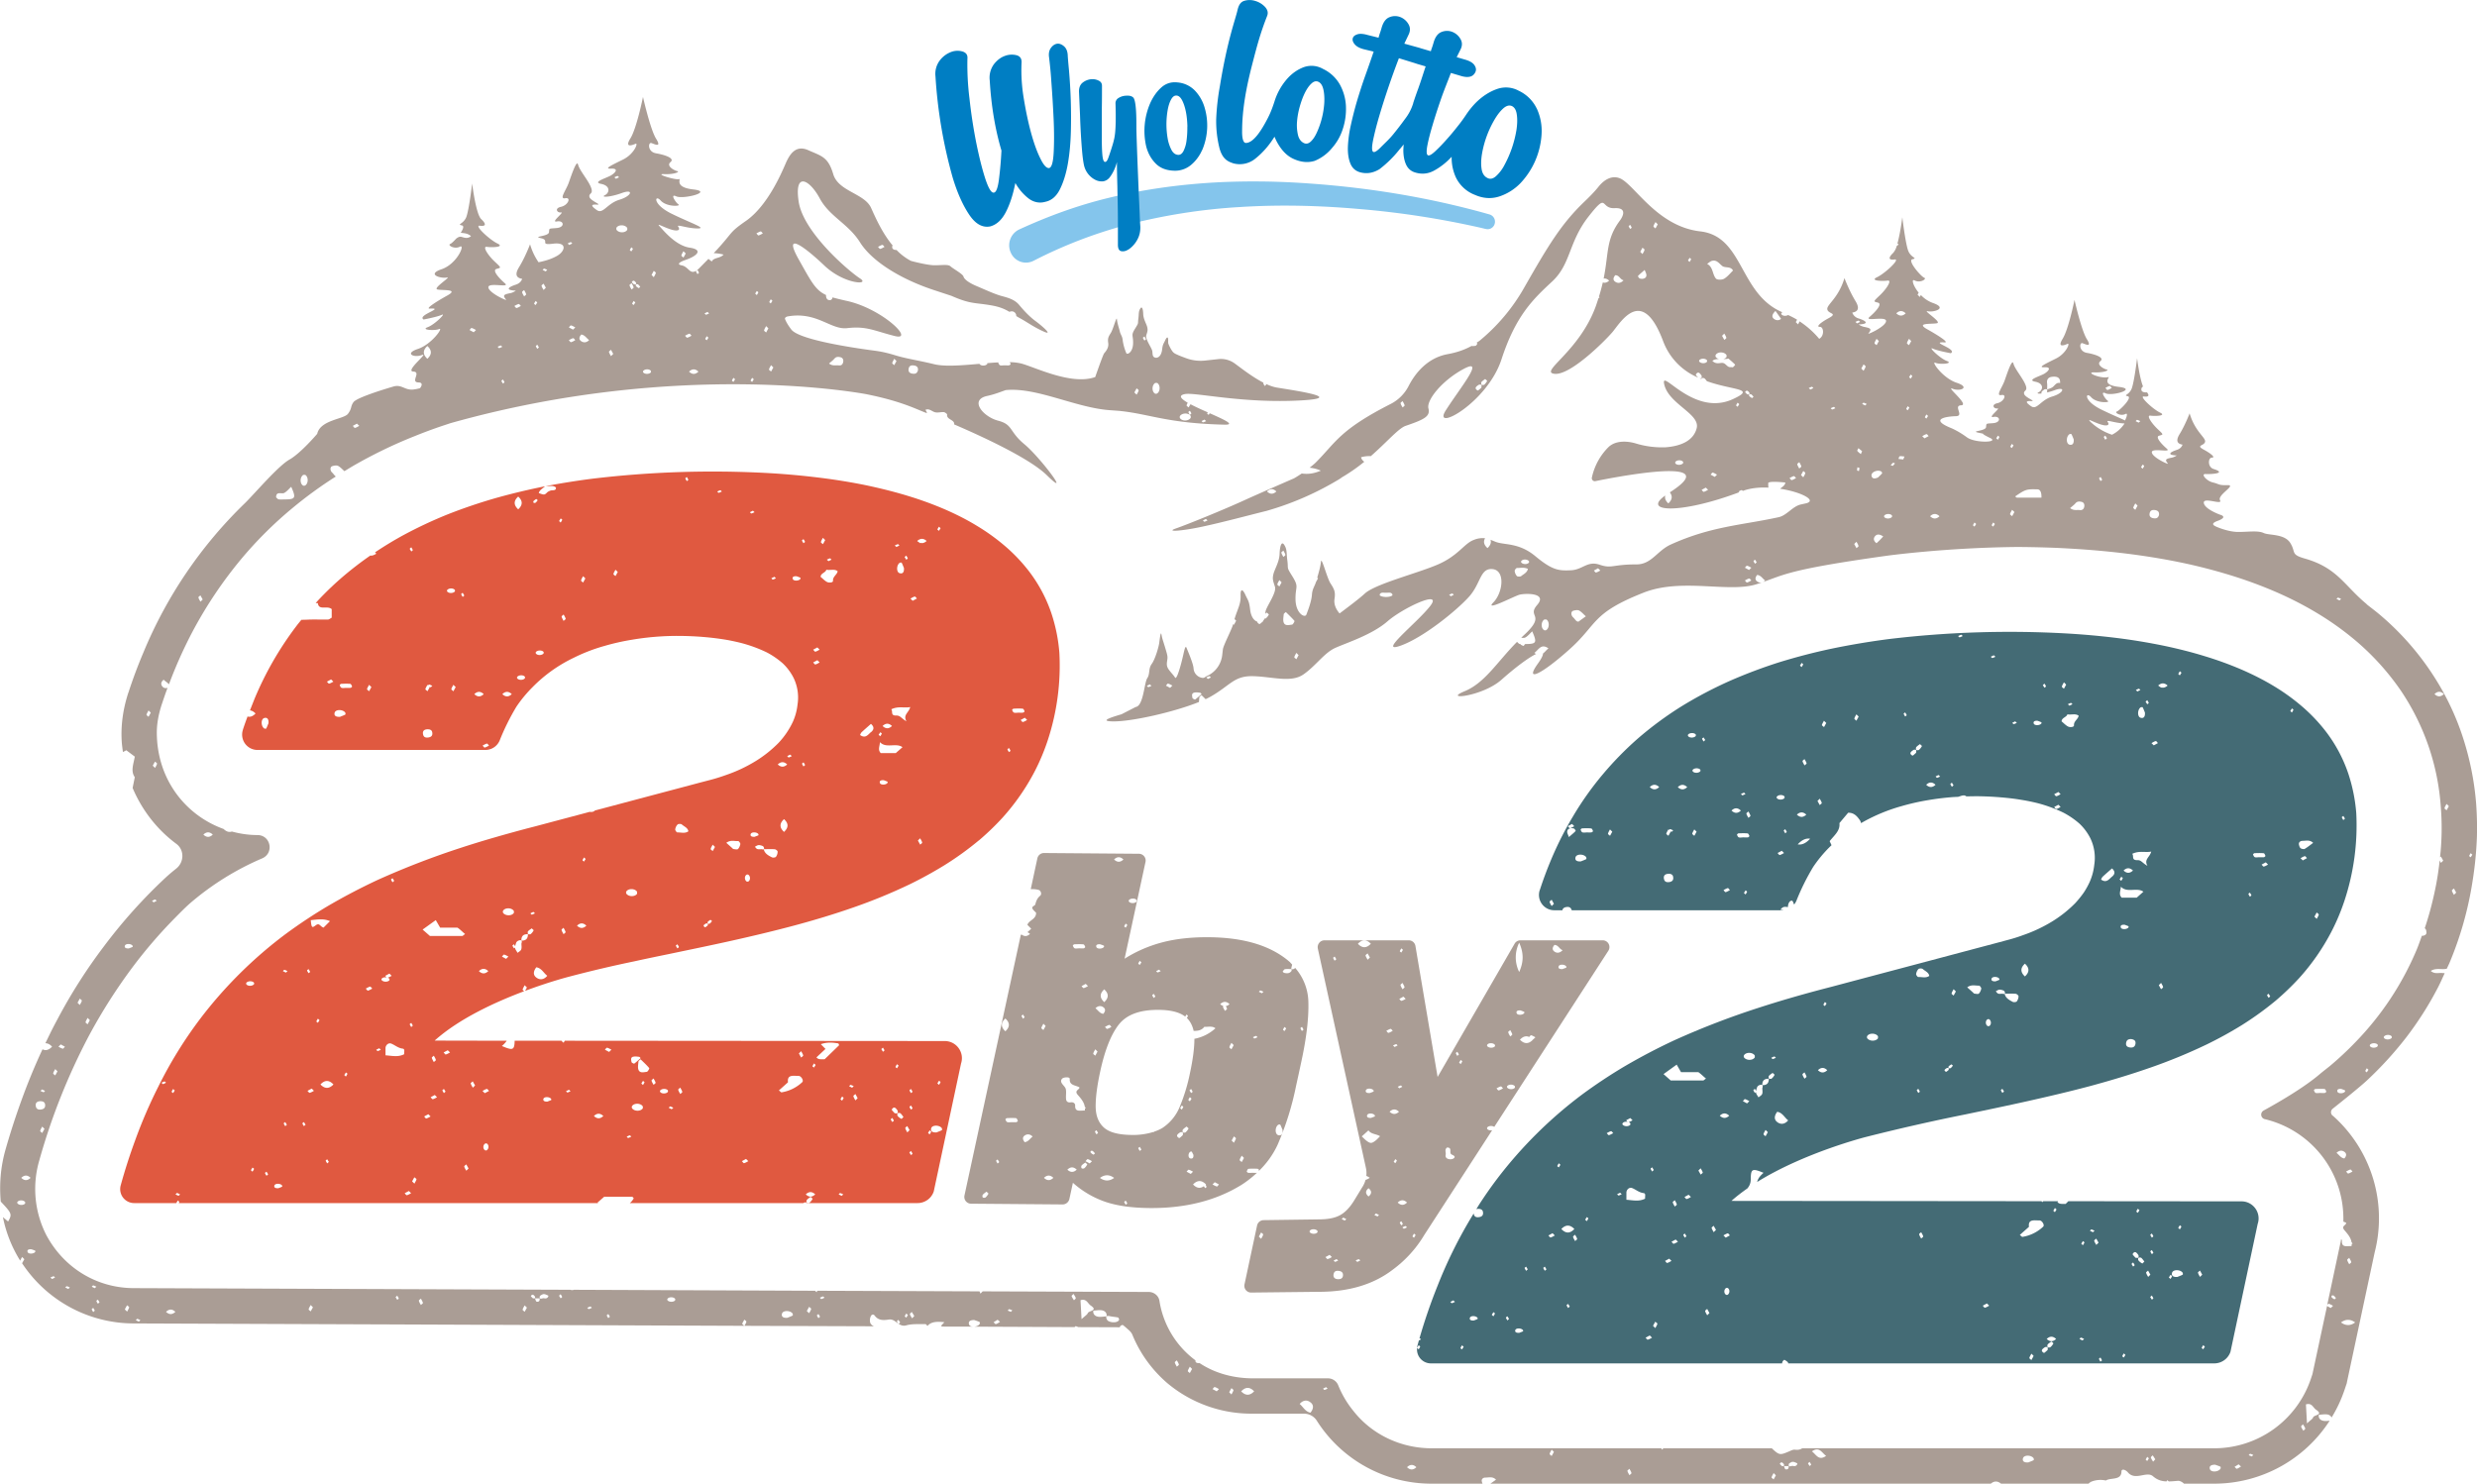 <svg xmlns="http://www.w3.org/2000/svg" id="b" viewBox="0 0 329.68 197.51"><defs><style>.d,.e{fill:#007ec3;stroke-width:0}.e{fill:#aa9d95}</style></defs><g id="c"><path d="M204.93 118.5a2.04 2.04 0 0 0 1.94 2.67h1.08c.04-.26.26-.41.63-.44.38-.02.52.16.61.43v.01h28c.07 0 .13-.02.2-.03l-.41-.04c.31-.49.66-.38.93-.36h.06c0-.3.1-.64.33-.8.06-.05.26-.06.27-.02.1.16.15.32.22.49.13-.16.24-.34.32-.54a30.62 30.62 0 0 1 2.22-4.47 17.63 17.63 0 0 1 2.17-2.63l.27-.26-.25-.54c.65-.81 1.42-1.4 1.3-2.4l1.16-1.38c.83-.03 1.25.55 1.58 1.02.07.1.1.23.14.36l.39-.22a23.43 23.43 0 0 1 5-2.04 30.55 30.55 0 0 1 3.54-.8c1.17-.2 2.3-.33 3.37-.41l.63-.03c.27-.08.51-.19.75-.19a.5.5 0 0 1 .33.13l1.3-.02c1.15.01 2.2.06 3.18.14.98.08 1.88.18 2.71.32.83.13 1.6.29 2.29.46a18.82 18.82 0 0 1 3.43 1.26 10.86 10.86 0 0 1 2.16 1.48 7.03 7.03 0 0 1 1.44 1.94 6 6 0 0 1 .52 3.53 7.61 7.61 0 0 1-.62 2.3c-.22.48-.49.97-.8 1.43-.33.47-.7.92-1.1 1.36a16.2 16.2 0 0 1-3 2.4 19.63 19.63 0 0 1-3.95 1.87c-.72.27-1.48.5-2.26.7l-1.04.28-2.75.73-3.88 1.03-4.44 1.18-4.45 1.18-3.88 1.03-2.74.73-1.04.27c-2.94.77-5.86 1.61-8.75 2.55a106.38 106.38 0 0 0-11.2 4.32 80.81 80.81 0 0 0-6.67 3.5 69.4 69.4 0 0 0-5.52 3.66 57.62 57.62 0 0 0-11.41 11.31 56.5 56.5 0 0 0-2.4 3.44l-.35.57a.96.96 0 0 1 .28-.04c.36 0 .57.14.61.43.07.43-.16.65-.63.68-.38.03-.55-.16-.6-.43v-.08a60.7 60.7 0 0 0-4.84 9.7 72.58 72.58 0 0 0-2.38 6.93l.2.1c-.07.06-.15.18-.2.17-.03 0-.05-.02-.07-.03l-.21.76c-.03.09-.03.17-.04.26l.21-.34c.07.06.2.14.2.18-.04.13-.13.25-.2.37l-.21-.19a1.85 1.85 0 0 0 1.84 2.06h46.74c.01-.07.02-.14.05-.21.03-.11.24-.28.26-.27.19.12.46.26.5.43v.05h56.71c.98 0 1.85-.63 2.16-1.55l3.62-17.02c.5-1.47-.6-3-2.15-3l-23.05-.02-.36.36c-.58.01-.89.02-1.09-.26l.1-.1h-1.98l-.16.13-.07-.13-41.28-.04c.65-.59 1.38-1.14 2.13-1.67.26-.32.44-.68.44-1.21.01-1.42.2-1.47 1.7-.86-.4.36-.72.7-.85 1.22 6.32-3.93 14.51-6 14.51-6a268.17 268.17 0 0 1 13.23-3c2.74-.57 5.52-1.15 8.3-1.77 2.77-.62 5.55-1.27 8.29-2 2.74-.74 5.43-1.55 8.03-2.46a71.64 71.64 0 0 0 7.5-3.09 53.44 53.44 0 0 0 4.65-2.56 42.5 42.5 0 0 0 4.5-3.25 35.43 35.43 0 0 0 3.15-3.03 29.67 29.67 0 0 0 4.27-6.15 28.5 28.5 0 0 0 1.75-4.16 31.94 31.94 0 0 0 1.56-11.63 22.2 22.2 0 0 0-1.06-5.26 19.4 19.4 0 0 0-3.38-6.1 22.44 22.44 0 0 0-2.89-2.94 27.56 27.56 0 0 0-3.59-2.58c-1.3-.79-2.73-1.52-4.26-2.19a46.82 46.82 0 0 0-4.92-1.8c-1.74-.54-3.6-1.01-5.55-1.42-1.96-.4-4.02-.75-6.18-1.02a102.2 102.2 0 0 0-6.79-.61 135.09 135.09 0 0 0-23.44.73 102.34 102.34 0 0 0-7.92 1.33 80.66 80.66 0 0 0-6.89 1.8 67.84 67.84 0 0 0-6.22 2.33 54.95 54.95 0 0 0-6.76 3.54 46.64 46.64 0 0 0-5.86 4.34 44.1 44.1 0 0 0-4.55 4.66 41.4 41.4 0 0 0-4 5.64 45.02 45.02 0 0 0-2.9 5.74 51.72 51.72 0 0 0-1.5 4.03l-.02.03Zm-11.7 54.97c-.04.01-.13-.1-.2-.17l.4-.2.22.2c-.14.06-.27.15-.41.17Zm1.36 6.16c-.07-.06-.21-.13-.2-.18.03-.13.13-.25.2-.37l.22.2-.22.35Zm2.07-4.05c-.16.08-.34.14-.5.2-.31.02-.62-.05-.52-.36.09-.3.77-.29 1-.01.04.04.04.16.02.17Zm2.1-.36-.21-.2.22-.35c.07.06.2.13.2.18-.04.13-.13.25-.2.37Zm1.87.55c-.07-.12-.16-.24-.2-.37 0-.05.13-.12.2-.18l.22.35-.22.2Zm2.08 1.45c-.17.08-.34.14-.5.2-.31.02-.62-.05-.53-.36.1-.3.78-.29 1.01-.01.04.04.04.16.02.17Zm.4-8.06c-.06-.12-.15-.24-.19-.37 0-.04.13-.12.2-.18l.22.36-.22.2Zm2.5 0c-.07-.12-.17-.24-.2-.37-.01-.04.13-.12.2-.18l.22.36-.23.2Zm.76-4.43c-.07.01-.19-.18-.28-.27l.55-.3.3.3c-.18.1-.37.22-.57.27Zm1.1-9.33c-.07-.06-.2-.13-.2-.18.04-.13.13-.24.2-.37l.22.2-.22.35Zm2.07 8.2c-.58.62-1.15.62-1.73 0 .58-.6 1.15-.6 1.73 0Zm-.83 10.52c-.07-.13-.16-.24-.2-.37 0-.05.13-.12.2-.18l.22.35-.22.2Zm.93-8.91c-.1-.2-.23-.37-.27-.57-.02-.07.17-.19.27-.28.1.19.23.37.27.57.02.07-.17.18-.27.28Zm1.56-2.65-.22-.2.22-.35c.07.06.2.13.2.18-.04.13-.13.25-.2.37Zm2.94-11.45c-.07.01-.2-.17-.29-.27.2-.1.38-.22.58-.26.07-.02.19.17.29.26-.2.1-.38.22-.58.27ZM286.4 173l-.22-.35.22-.2c.07.13.16.25.2.38 0 .04-.13.12-.2.18Zm7.06 6.26-.22.35c-.07-.06-.2-.14-.2-.18.04-.13.13-.25.2-.37l.22.2Zm-.65-10.13.3.55-.3.3c-.1-.19-.22-.37-.27-.57-.01-.07.18-.18.27-.28Zm-2.68-6.03c.07.06.2.14.2.18-.04.13-.13.25-.2.37l-.22-.2.22-.35Zm-1.04 6.33c.13-.46 1.08-.45 1.4-.03.05.07.06.26.02.28-.22.12-.47.2-.7.3-.42.04-.85-.07-.72-.55Zm-.2.27c.07.06.2.14.2.18-.04.13-.13.25-.2.37l-.22-.2.22-.35Zm-2.49-5.5c.07.12.16.24.2.37 0 .04-.13.12-.2.18-.07-.12-.16-.24-.2-.37 0-.04.13-.12.2-.18Zm0 2.2c.07.12.16.24.2.37 0 .05-.13.12-.2.18-.07-.12-.16-.24-.2-.37 0-.04.13-.12.2-.18Zm-.5 2.73.31.55-.3.3c-.1-.19-.23-.37-.27-.57-.02-.07.17-.18.27-.28Zm-.91-1.7c.16.14.28.33.42.5-.1.1-.25.27-.28.26-.18-.1-.37-.23-.5-.4-.07-.07-.07-.29 0-.35.06-.06.28-.06.36 0Zm-.45-6.53.22.2-.22.35c-.07-.06-.21-.14-.2-.18.03-.13.13-.25.2-.37Zm.06 6.16c.06.08.06.3 0 .35-.07.07-.25.02-.37.02-.14-.17-.42-.42-.38-.5.3-.5.55-.15.75.12Zm-.69 1c.07.11.17.23.2.36 0 .05-.13.12-.2.18l-.22-.35.22-.2Zm-1.24 12.1.22.2-.22.35c-.07-.06-.2-.13-.2-.18.04-.13.13-.25.2-.37Zm-3.1.55c.06.12.15.24.19.37 0 .05-.13.12-.2.18-.07-.12-.16-.24-.2-.37 0-.04.13-.12.2-.18Zm-.57-15.84.31.55-.3.3c-.1-.18-.23-.36-.28-.56-.01-.07.18-.19.27-.28Zm-.63-1.21c.14.03.27.11.41.17l-.22.2-.4-.2c.07-.06.15-.18.2-.17Zm-1.14 1.55c.07.06.2.13.2.18-.04.13-.13.25-.2.37l-.22-.2.22-.35Zm-.26 12.85c.15.03.28.11.42.18l-.22.2-.4-.2c.07-.07.15-.19.2-.18Zm-6.6 2.99c-.1-.1-.28-.21-.27-.28.05-.2.18-.39.27-.57.1.09.2.18.3.3l-.3.55Zm2.54-1.72c-.08.06-.3.06-.37 0-.06-.06-.06-.28 0-.36.13-.16.33-.27.5-.4.1.1.28.23.26.26-.1.19-.23.37-.4.5Zm.59-18.53.22.2-.22.36c-.07-.07-.2-.14-.2-.19.04-.12.13-.24.2-.36Zm.16 17.44c-.42.39-.83.39-1.25 0 .42-.4.83-.4 1.25 0Zm-1.14 1.12c.06.06.01.24.01.36-.17.13-.43.41-.5.37-.52-.3-.16-.54.12-.74.09-.06.3-.06.37 0Zm-1.07-16.9c.34 0 .7.61.5.82a5.22 5.22 0 0 1-2.78 1.37c-.06 0-.15-.11-.34-.26l1.22-1.08c-.15-1.07.73-.84 1.4-.85Zm-7 11.05.31.3c-.19.1-.37.22-.58.27-.07.01-.19-.17-.28-.27l.55-.3Zm-8.75-9.49c.1.2.23.37.27.57.02.07-.17.19-.27.28-.1-.18-.22-.37-.27-.57-.01-.07.18-.18.27-.28Zm-40.27-4.88c-.05.01-.13-.1-.2-.17l.4-.2.22.2c-.14.06-.27.15-.42.17Zm.53-9.6c.1-.2.4-.25.67-.2-.07-.05-.14-.15-.2-.21l.56-.3.3.3c-.17.09-.34.2-.53.25.09.03.16.07.22.14.03.04.01.12.02.18-.19.28-.8.29-1.03.01-.04-.04-.04-.13-.02-.18Zm3 10.02c-.83.43-1.66.2-2.49.15v-1c.04-.4.42-.7.76-.56.51.2.9.59 1.52.67.35.04.17.45.21.74Zm.34 18.77c-.07.02-.18-.17-.28-.26l.56-.3.3.3c-.19.1-.37.22-.57.26Zm.4-22.75c-.01-.05.12-.12.2-.19l.21.36-.22.2c-.07-.13-.16-.25-.2-.37Zm.62 21.21-.31-.3.3-.55c.1.1.3.2.28.28-.05.2-.18.38-.27.57Zm1.57-8.67c-.07.02-.18-.17-.28-.27l.56-.3.3.3c-.19.1-.37.23-.58.27Zm.87-2.55c-.07.01-.2-.18-.29-.27l.56-.3.3.3c-.19.1-.37.22-.57.27Zm-.13-5.52c-.01-.07.18-.19.28-.28.1.19.22.37.27.57.01.07-.18.18-.27.28-.1-.19-.23-.37-.27-.57Zm1.61 4.7c-.07-.12-.16-.24-.2-.37 0-.04.13-.12.2-.18l.22.36-.22.2Zm.24-5.14c-.07.01-.19-.17-.28-.27l.55-.3.31.3c-.19.1-.37.23-.58.27Zm1.88-3.25-.31-.54.3-.3c.1.18.23.36.28.56.01.07-.18.19-.27.28Zm-3.98-12.52-.97-.86 1.75-1.26.58 1h2.3c.4.27.67.58 1.02.85-.22.16-.3.26-.38.26h-4.3Zm4.84 31.25c-.1-.2-.23-.37-.27-.57-.02-.07.17-.19.27-.28l.3.55-.3.3Zm.86-11.07c-.1-.19-.22-.37-.27-.57-.01-.07.18-.18.27-.28l.31.55-.3.3Zm2.07-15.5c-.42.39-.83.39-1.25 0 .42-.4.83-.4 1.25 0Zm-.2 23.83a.26.26 0 0 1-.2.01c-.32-.15-.33-.7-.02-.9.05-.03.14-.01.2-.02.32.16.33.7.02.91Zm-.27-7.6-.3-.3c.19-.1.37-.22.58-.27.07-.01.19.18.28.27l-.55.3Zm13.21-31.37.22.2-.22.35c-.07-.06-.2-.14-.2-.18.04-.13.13-.25.2-.37Zm-6.73 7.26c.05-.01.14.1.2.17-.13.06-.27.14-.41.17-.05.01-.14-.11-.2-.17.13-.06.26-.14.41-.17Zm-3.64 6.24-.55-.3c.1-.1.21-.29.28-.27.2.05.39.17.58.27l-.3.3Zm-.39-6.11a.31.31 0 0 1-.02-.28c.24-.44 1.1-.45 1.42-.02.05.06.02.19.03.28-.26.43-1.1.45-1.43.02Zm2.4 4.86c-.06.18-.31.3-.48.45-.12-.22-.3-.42-.34-.65v-.06l-.14.12c-.07-.13-.17-.24-.2-.37 0-.05.13-.12.2-.18.05.1.12.2.16.3.02-.18.08-.36.14-.53.04-.1.17-.21.29-.26.4-.14.53 0 .4.4 0 .26.06.55-.02.78Zm.46 5.63c-.1-.1-.29-.21-.27-.28.04-.2.17-.38.27-.57l.3.3-.3.55Zm.8-7.67c-.07.06-.24 0-.37 0 .02.6-.27.88-.86.86-.03-.59.26-.87.86-.85 0-.13-.05-.3.01-.37.13-.17.33-.28.5-.41.1.1.27.23.26.26-.1.19-.23.37-.4.5Zm.8 5.81c-.54-.38-.42-.91-.05-1.4.71.11.97.77 1.46 1.14-.4.48-.93.6-1.41.26Zm3.58-5.8c-.1-.2-.23-.37-.27-.57-.02-.07.17-.19.27-.28.1.19.22.37.27.57.01.07-.18.18-.27.28Zm1.79-1.14c.41-.4.83-.4 1.24 0-.41.4-.83.4-1.24 0Zm8-4.26c-.26.43-1.11.44-1.43.02a.32.32 0 0 1-.02-.29c.24-.43 1.1-.44 1.42-.02.05.07.02.2.02.29Zm5.36 7.29c-.07-.12-.16-.24-.2-.37 0-.05.13-.12.2-.18.07.12.16.24.2.37 0 .04-.13.12-.2.18Zm0-15.43c-.1 0-.3-.27-.29-.4.03-.23.14-.5.32-.67.08-.09.47-.09.56 0 .31.28.8.45.87.92-.47.33-.98.12-1.46.15Zm4.04 12.37c-.12.09-.3.27-.36.24-.37-.2-.11-.35.09-.48.06-.04.22-.04.26 0 .05.05.01.16.01.24Zm.27-.25c-.05.04-.21.04-.26 0-.05-.05-.05-.19 0-.24.1-.1.23-.17.35-.26.07.06.2.15.2.17-.08.12-.17.24-.29.33Zm.39-9.65c-.1-.1-.29-.2-.27-.28.04-.2.17-.38.27-.57l.3.3-.3.55Zm3.36-.27c-.08.1-.38.03-.58.01-.08-.01-.15-.1-.22-.17l-.75-.67c.57-.42 1.1-.2 1.57-.23.1 0 .3.26.3.39-.04.23-.15.5-.32.67Zm1.36 4.33c-.07 0-.16.02-.2-.01-.32-.2-.3-.75.01-.9a.26.26 0 0 1 .2 0c.32.21.3.75 0 .91Zm.33-6.32c.1-.3.78-.3 1.01-.01.04.04.04.16.02.17-.17.08-.34.14-.5.2-.31.02-.62-.05-.53-.36Zm1.44 15.22c-.07-.12-.16-.24-.2-.37 0-.05.13-.12.2-.18l.22.35-.22.2Zm1.92-12.19c-.07.1-.4.13-.53.07-.49-.25-.98-.53-1.09-1.09-.05.04-.14.04-.28 0-.2 0-.4.04-.57-.01-.14-.05-.22-.2-.33-.31.16-.08.3-.2.48-.22.16-.02.35.05.52.1.08.03.16.11.19.18.05.13.05.22 0 .26.5 0 .99-.03 1.47.01.14.02.37.22.37.33 0 .23-.09.49-.23.68Zm1.08-3.32c-.62-.57-.62-1.14 0-1.7.62.57.62 1.13 0 1.7Zm42.38-21.37.22.36-.23.2c-.06-.13-.16-.25-.19-.38-.01-.04.13-.12.2-.18Zm-5.4 5.93c-.1-.12-.2-.21-.3-.3.2-.1.37-.23.58-.27.07-.02.19.17.28.26l-.55.3Zm1.86 6.93c.1.1.28.2.27.28-.05.2-.18.38-.27.57l-.31-.3.3-.55Zm-1.91-9.54c.47 0 1-.17 1.43.27-.38.28-.73.57-1.12.8-.12.07-.41 0-.54-.08-.13-.1-.18-.29-.22-.45-.09-.32.15-.53.45-.54Zm-1.4-17.63c.08.06.21.14.2.18-.03.13-.12.25-.2.37l-.21-.2.22-.35Zm-2.88 38.33-.22.2c-.07-.12-.16-.24-.2-.37 0-.04.13-.12.2-.18l.22.35Zm-.29-17.54c-.19.1-.37.22-.57.26-.08.02-.2-.17-.29-.26l.56-.3.3.3Zm-1.8-1.52c.4-.01.82-.03 1.22.01.1.01.18.22.23.35.01.04-.12.17-.2.18-.2.02-.4 0-.6 0s-.43.05-.6 0c-.12-.05-.2-.23-.25-.36-.01-.04.13-.17.2-.18Zm-.62 5.25c.07.12.17.24.2.36.01.05-.13.12-.2.19-.06-.13-.16-.24-.19-.37-.01-.05.13-.12.2-.19Zm-17.18 4.64c-.1-.31.2-.38.52-.36.16.06.34.12.5.2.03 0 .02.13-.01.17-.24.28-.92.28-1.01-.01Zm1.19 15.97c-.31-.05-.52-.2-.49-.54.04-.42.29-.62.78-.56.3.08.51.2.48.55-.03.41-.29.63-.77.55Zm.92-19.94h-1.99c-.43-.44-.14-.9-.11-1.46.82.88 2.14.05 3 .67l-.9.8Zm3.25 12.2-.3-.55.3-.3c.1.18.23.36.27.56.02.07-.17.19-.27.28Zm2.5-42.34.22.2-.22.35c-.07-.06-.2-.14-.2-.18.04-.13.13-.25.2-.37ZM287.65 91h.01c.28-.08.56 0 .84.26-.28.25-.55.33-.82.25l-.03.04-.13-.1c-.09-.05-.18-.11-.27-.2.13-.12.26-.2.4-.24v-.01Zm-.72 7.65c.07-.02.19.17.28.27l-.55.3-.31-.3c.2-.1.37-.23.58-.27Zm-1.14-5.45c.07.12.16.24.2.37 0 .05-.13.12-.2.18l-.22-.35.22-.2Zm-.61.95c.12.23.2.46.3.69.04.42-.07.84-.56.71-.46-.12-.45-1.06-.02-1.38.07-.05.26-.05.28-.02Zm-.5-2.47c.05 0 .14.11.2.17l-.4.2-.21-.2c.13-.06.27-.14.41-.17Zm1.64 21.68c-.19.77-1 1.03-.5 1.9-.7-.39-.82-.78-1.33-.76-.86.02-.43-.57-.7-.84.96-.46 1.71-.14 2.53-.3Zm-2.43 2.52c-.42.4-.83.4-1.25 0 .42-.4.83-.4 1.25 0Zm-1.56.83c.07.06.21.13.2.18-.03.13-.13.24-.2.37l-.22-.2.22-.35Zm-2.5.02c.42-.39.84-.75 1.27-1.13.41.37.45.73 0 1.1-.4.32-.73.9-1.46.38.07-.12.1-.26.2-.35Zm-4.2-23.16c.06-.01.14.11.21.17l-.4.2-.22-.2c.14-.06.27-.14.42-.17Zm-.93-2.74.3.3-.3.55c-.1-.1-.29-.2-.27-.28.04-.2.17-.38.27-.57Zm.46 4.26c.54.1 1.05-.15 1.5.18-.06.47-.66.72-.62 1.27.03.27-.53.29-.75.19-.33-.15-.59-.45-.9-.7.01-.5.67-.55.77-.94Zm-1.2 10.33.3.3c-.19.1-.37.23-.57.27-.07.02-.2-.17-.29-.26l.56-.3Zm0 1.7.3.3c-.19.1-.37.23-.57.27-.07.02-.2-.17-.29-.26l.56-.3Zm-1.85-16.12c.07.12.17.24.2.37 0 .04-.13.12-.2.18l-.22-.35.22-.2Zm-.91 4.95c.16.06.34.12.5.2.03 0 .02.13-.01.17-.24.28-.92.28-1.01-.01-.1-.31.21-.39.52-.36Zm-2.98.08.22.2c-.14.05-.27.14-.42.16-.05.01-.13-.1-.2-.17l.4-.2Zm-2.85-8.8.22.2c-.14.05-.27.14-.42.16-.05.01-.14-.1-.2-.17l.4-.2Zm-4.34-2.73c.05-.01.14.11.2.17-.13.06-.27.14-.41.17-.05.01-.14-.1-.2-.17.13-.06.27-.14.41-.17Zm-1.24 19.69.22.35-.22.2c-.07-.12-.17-.24-.2-.37-.01-.05.13-.12.2-.18Zm-1.78-1.02.22.2c-.14.05-.27.14-.41.17-.06 0-.14-.12-.2-.18l.4-.2Zm-.4 1.3c-.41.39-.83.39-1.24 0 .41-.4.83-.4 1.24 0Zm-2.57-5.01c.14-.16.33-.28.5-.41.1.1.28.24.26.27-.1.18-.23.37-.4.5-.07.06-.29.06-.35 0s-.07-.28 0-.36Zm-.38.38c.08-.06.3-.06.36 0 .06.07.01.24.01.37-.17.13-.42.41-.5.37-.51-.3-.16-.54.13-.74Zm-1.09-5c.07.11.16.23.2.36 0 .05-.13.12-.2.18-.07-.12-.16-.24-.2-.37 0-.04.13-.12.2-.18Zm-6.49.25.3.3-.3.55c-.1-.1-.29-.21-.27-.28.04-.2.17-.39.27-.57Zm-4.32.85.31.3-.3.55c-.1-.1-.3-.21-.28-.28.05-.2.18-.38.27-.57Zm-.56 10.38c.1.19.23.37.27.57.02.07-.17.18-.27.28l-.3-.55.3-.3Zm-2.93 6.08q.83-.9 1.65-.75-.83.9-1.65.75Zm.9-11.36c.1.2.23.37.28.57.01.07-.18.19-.27.28-.1-.19-.23-.37-.27-.57-.02-.07.17-.18.27-.28Zm-.38-12.8c.07.07.2.14.2.19-.04.13-.13.25-.2.37l-.22-.2.22-.35Zm.62 20.2c-.42.4-.83.4-1.25 0 .42-.39.83-.39 1.25 0Zm-3.53 5.38c-.08.01-.2-.17-.29-.27l.56-.3.3.3c-.19.1-.37.22-.57.27Zm.92-3.08c.01.05-.12.12-.19.19-.07-.13-.16-.24-.2-.37 0-.05.13-.12.2-.18.07.12.16.24.2.36Zm-1.3-4.7c.22-.28.84-.27 1.02 0 0 .07.01.15-.02.2-.23.27-.85.26-1.02-.02-.03-.05-.02-.14.01-.18Zm-4.17 13.03-.22-.2.22-.35c.07.06.2.14.2.18-.04.13-.13.25-.2.37Zm.3-7.6c-.2.02-.4 0-.6 0s-.42.05-.6 0c-.12-.05-.2-.23-.24-.36-.01-.04.13-.17.2-.18.4-.01.82-.03 1.21.01.1.01.2.22.24.35.01.04-.12.17-.2.18Zm.08-3.45c.1.19.22.37.27.57.01.07-.18.19-.27.28-.1-.19-.23-.37-.27-.57-.02-.07.17-.18.27-.28Zm-.59-2.5c.05 0 .14.12.2.18-.13.06-.27.14-.41.17-.05 0-.14-.11-.2-.17.13-.06.26-.15.41-.18Zm-.41 2.38c-.42.4-.83.4-1.25 0 .41-.4.83-.4 1.24 0Zm-1.74 10.32c.07-.01.19.18.28.27-.2.1-.37.22-.58.27-.07.01-.19-.18-.28-.27.19-.1.37-.22.58-.27Zm-3.23-20.06.22.35-.22.2c-.07-.13-.16-.24-.2-.37 0-.05.13-.12.2-.18Zm-1.24 13.1c-.1-.1-.28-.21-.27-.28.05-.2.18-.39.27-.57l.31.3-.3.55Zm.82-8.78c0 .07.02.15-.02.19-.23.27-.85.27-1.02-.02-.03-.04-.02-.14.02-.18.23-.27.84-.26 1.02.01Zm-1.64-4.7c.23-.27.85-.26 1.03.01 0 .07.01.15-.02.19-.23.27-.85.27-1.02-.01-.03-.05-.02-.15.01-.19Zm-.12 7c-.42.39-.83.39-1.25 0 .42-.4.83-.4 1.25 0Zm-2.5 5.63.07.07c.06-.06.11-.12.15-.11.15.03.28.1.42.17l-.22.2-.18-.1.06.07-.3.55c-.1-.1-.3-.21-.28-.28.05-.2.18-.38.27-.57Zm.03 5.9c.36 0 .57.15.6.43.08.43-.15.65-.62.69-.39.02-.55-.16-.6-.43-.1-.43.14-.68.62-.68Zm-1.26-11.54c-.42.4-.83.4-1.25 0 .42-.4.83-.4 1.25 0Zm-6.55 5.64.31.3-.3.55c-.1-.1-.3-.21-.27-.28.04-.2.17-.39.26-.57Zm-3.7-.14c.4-.02.81-.03 1.2.01.1 0 .2.22.24.35.02.04-.12.16-.2.17-.2.03-.4.01-.6.01s-.43.05-.6-.01c-.12-.04-.2-.22-.24-.35-.02-.04.12-.18.2-.18Zm.52 3.81c.05.07.06.26.02.28-.22.12-.47.2-.7.3-.43.04-.85-.07-.72-.55.13-.46 1.08-.45 1.4-.03Zm-1.87-4.4.3.3c-.18.1-.37.22-.57.27-.07.01-.19-.18-.29-.27l.56-.3Zm.24.6c.11.04.27.3.24.34-.25.27-.55.5-.9.81-.08-.27-.23-.5-.22-.73 0-.36.43-.55.88-.41Zm-2.95 9.49.3.54-.3.3c-.1-.18-.23-.36-.27-.56-.02-.07.17-.19.27-.28Z" style="fill:#446b75;stroke-width:0"/><path d="M130.27 111.89a35.43 35.43 0 0 0 3.16-3.04 29.67 29.67 0 0 0 4.27-6.14 28.5 28.5 0 0 0 1.75-4.16A31.9 31.9 0 0 0 141 86.9a22.2 22.2 0 0 0-1.06-5.25 19.4 19.4 0 0 0-3.38-6.1 22.38 22.38 0 0 0-2.9-2.95 27.56 27.56 0 0 0-3.58-2.57c-1.3-.8-2.73-1.53-4.26-2.2a46.82 46.82 0 0 0-4.92-1.8c-1.75-.54-3.6-1-5.56-1.42-1.95-.4-4.01-.74-6.18-1.01a102.2 102.2 0 0 0-6.78-.62 135.09 135.09 0 0 0-23.44.73 102.34 102.34 0 0 0-6.29 1c.45.05.93-.15 1.34.18.04.34-.2.37-.5.38-.18 0-.37.09-.52.17-.24.13-.35.46-.73.37-.17-.04-.34-.11-.53-.17.1-.44.54-.61.82-.9l-.38.07a88 88 0 0 0-5.85 1.4 69.72 69.72 0 0 0-6.84 2.31 59.22 59.22 0 0 0-5.65 2.65 47.72 47.72 0 0 0-3.9 2.36l.18.17c-.31.2-.58.3-.8.25a46.15 46.15 0 0 0-4 3.11 43.19 43.19 0 0 0-2.87 2.77c-.14.14-.27.3-.4.45h.28c.14 1.05 1.2.27 1.85.8v1.14c-.18.1-.34.25-.5.25-.94.02-1.87-.03-2.79.02l-.75.02c-.24.3-.48.58-.7.88a43.88 43.88 0 0 0-5.56 9.7l-.58 1.47c.25.04.5.16.74.42-.36.38-.71.5-1.07.4l-.04.13c-.2.53-.39 1.07-.57 1.62v.02a2.04 2.04 0 0 0 1.93 2.68H64.6c.84 0 1.6-.5 1.92-1.3a30.62 30.62 0 0 1 2.22-4.47 17.63 17.63 0 0 1 2.17-2.62 19.34 19.34 0 0 1 5.39-3.85 23.13 23.13 0 0 1 4.2-1.62 30.55 30.55 0 0 1 3.54-.8 36.4 36.4 0 0 1 6.39-.52c1.14.01 2.2.06 3.17.14.98.08 1.88.19 2.71.32.83.13 1.6.3 2.29.47a18.82 18.82 0 0 1 3.43 1.25 10.86 10.86 0 0 1 2.16 1.48 7.03 7.03 0 0 1 1.44 1.94 6 6 0 0 1 .52 3.53 7.61 7.61 0 0 1-.62 2.3 10.69 10.69 0 0 1-1.9 2.8 16.2 16.2 0 0 1-3 2.4 19.63 19.63 0 0 1-3.95 1.87c-.72.26-1.48.5-2.26.7l-1.04.27a3619.16 3619.16 0 0 1-6.63 1.76l-4.44 1.18-3.13.83c-.14.18-.46.23-.7.18l-.62.17-3.88 1.03-2.74.73-1.05.27c-2.93.78-5.86 1.61-8.74 2.55a108.87 108.87 0 0 0-11.2 4.32 80.81 80.81 0 0 0-6.67 3.5 69.4 69.4 0 0 0-5.52 3.66 57.62 57.62 0 0 0-11.41 11.31 56.5 56.5 0 0 0-5.58 9.04 64.9 64.9 0 0 0-3.1 7.2 74.92 74.92 0 0 0-1.91 5.96 1.86 1.86 0 0 0 1.8 2.34h5.6l.2-.34c.08.06.21.13.2.18a.65.65 0 0 1-.07.16H79.6l-.07-.07.88-.77h3.72c.08 0 .15.13.22.2a2.2 2.2 0 0 1-.52.64h23.1l.08-.05c.08-.06.3-.06.36 0v.05h14.75c.98 0 1.85-.62 2.16-1.55l3.63-17.02c.49-1.47-.6-2.99-2.16-3l-50.58-.04-.15.27c-.1-.09-.28-.2-.27-.27H68.5c-.03 1.27-.25 1.32-1.7.7.26-.22.48-.45.64-.7l-9.59-.02c3.28-2.94 8.1-5.14 11.91-6.57-.1-.08-.21-.17-.2-.22.05-.2.18-.39.27-.58l.3.3-.24.45c3.34-1.25 5.9-1.9 5.9-1.9a166 166 0 0 1 8.63-2.03c1.5-.33 3.04-.65 4.6-.97 2.73-.57 5.5-1.14 8.29-1.76 2.78-.62 5.56-1.28 8.3-2.01 2.73-.73 5.42-1.54 8.02-2.45a71.64 71.64 0 0 0 7.5-3.09 53.44 53.44 0 0 0 4.66-2.57 41.17 41.17 0 0 0 4.49-3.25Zm6.44-16.05c-.19.1-.37.23-.58.27-.07.02-.19-.17-.28-.27l.55-.3.31.3Zm-1.8-1.5c.4-.03.82-.04 1.21 0 .1 0 .2.22.24.35.01.04-.12.16-.2.17-.2.03-.4.01-.6.01s-.43.05-.6-.01c-.12-.04-.2-.22-.25-.35-.01-.04.13-.17.2-.18Zm-.62 5.23c.07.13.17.24.2.37 0 .05-.13.12-.2.18-.07-.12-.16-.24-.2-.37 0-.04.13-.12.2-.18Zm-98.86-2.59c-.02.04-.21.03-.28-.02-.43-.32-.44-1.26.03-1.38.48-.13.6.29.55.71-.1.23-.18.47-.3.69ZM43.8 91c-.07.02-.19-.17-.29-.26l.56-.3.3.3c-.19.1-.37.22-.57.26Zm2.16 4.12c-.22.12-.47.2-.7.3-.43.03-.85-.08-.72-.55.13-.46 1.08-.45 1.4-.03.05.07.06.26.02.28Zm.7-3.56c-.2.03-.4.01-.6.01s-.43.05-.6-.01c-.12-.04-.2-.22-.24-.35-.02-.04.12-.18.2-.18.4-.02.8-.03 1.2 0 .1.02.2.22.24.35.02.04-.12.17-.2.18Zm2.46.45c-.1-.1-.28-.2-.27-.28.05-.2.18-.38.27-.57l.31.3-.3.55Zm5.62-18.6-.22-.36.22-.2c.07.13.16.25.2.38 0 .04-.13.12-.2.18Zm2.17 24.77c-.39.03-.55-.15-.6-.43-.1-.43.14-.67.62-.67.36 0 .56.14.6.42.08.43-.15.65-.62.68Zm.4-6.69-.17-.09.06.07-.3.54c-.1-.1-.3-.2-.28-.28.05-.2.18-.38.27-.57l.08.08c.06-.06.11-.12.15-.11.15.02.28.1.42.17l-.22.2Zm2.2-12.77c-.03-.04-.02-.14.01-.18.23-.28.85-.27 1.03.01 0 .06.02.14-.02.19-.23.27-.85.26-1.02-.02Zm.83 13.3c-.1-.1-.28-.22-.27-.29.05-.2.18-.38.27-.57l.31.3-.3.55Zm1.24-12.56c-.07-.12-.16-.24-.2-.37 0-.04.13-.12.2-.18l.22.36-.22.2Zm1.55 12.94c.42-.4.83-.4 1.25 0-.42.4-.83.4-1.25 0Zm1.38 7.11c-.07.02-.19-.17-.28-.26.19-.1.37-.22.58-.27.07-.01.18.17.28.27-.2.1-.38.22-.58.26Zm2.35-7.11c.42-.4.83-.4 1.25 0-.42.4-.83.4-1.25 0Zm2.11-26.3c.62.56.62 1.13 0 1.7-.62-.57-.62-1.14 0-1.7Zm.88 24.2c-.23.27-.85.26-1.02-.02-.03-.05-.02-.14.01-.18.24-.28.85-.27 1.03 0 0 .07.02.15-.02.2Zm1.17-23.38c-.05-.04-.05-.18 0-.23.09-.1.23-.18.35-.27.07.06.2.15.19.17-.07.12-.17.24-.28.33-.06.04-.22.04-.26 0Zm1.32 20.07c-.23.28-.85.27-1.02-.01-.03-.05-.03-.14.01-.19.23-.27.85-.26 1.03.01 0 .07.01.15-.02.19Zm2.07-17.63.22-.35c.07.06.2.13.2.18-.04.13-.13.24-.2.37l-.22-.2Zm.6 13.3c-.09-.2-.22-.38-.26-.58-.02-.07.17-.18.27-.28.1.19.22.37.27.57.01.07-.18.19-.27.28Zm2.6-5.11c-.1-.1-.3-.21-.27-.28.04-.2.17-.39.27-.57l.3.3-.3.55Zm4.31-.86c-.1-.1-.29-.2-.27-.28.04-.2.17-.38.27-.57l.3.3-.3.55Zm9.5-12.64c-.08-.12-.17-.24-.2-.37-.01-.04.13-.12.2-.18.06.13.16.24.19.37.01.05-.13.12-.2.18Zm4.24 1.55c-.05.01-.14-.11-.2-.17.13-.06.27-.14.41-.17.05-.01.14.1.2.17-.13.06-.26.14-.41.17Zm4.35 2.75c-.05.01-.14-.1-.2-.17l.4-.2.22.2c-.14.06-.27.14-.42.17Zm2.85 8.8c-.05.01-.13-.1-.2-.17l.4-.2.22.2c-.14.06-.27.14-.42.17Zm-81.17 67.16c-.05 0-.13-.12-.2-.18.13-.06.27-.14.41-.17.05 0 .14.11.2.17-.13.06-.26.15-.4.18Zm1.35 1.2c-.07-.06-.2-.14-.2-.18.04-.13.13-.25.2-.37l.22.2-.22.35Zm.73 13.66c-.15-.03-.28-.12-.42-.18l.22-.2.4.2c-.07.06-.15.18-.2.17Zm9.84-3.2-.22-.2.22-.35c.07.06.2.13.2.18-.04.13-.13.24-.2.37Zm.19-24.95c-.23.28-.85.27-1.02-.01-.03-.05-.02-.14.01-.19.24-.27.85-.26 1.03.02 0 .06.02.14-.02.18Zm1.67 25.5c-.07-.13-.16-.24-.2-.37 0-.05.13-.12.2-.18l.22.35-.22.2Zm2.07 1.45c-.16.08-.33.14-.5.2-.3.02-.61-.05-.52-.36.1-.3.78-.3 1.01-.02.04.05.04.17.01.18Zm.42-8.06c-.07-.12-.16-.24-.2-.37 0-.04.13-.12.2-.18l.22.36-.22.2Zm.09-20.44-.4-.2c.07-.06.15-.18.2-.17.15.03.28.11.42.17l-.22.2Zm2.4 20.44c-.07-.12-.17-.24-.2-.37-.01-.04.13-.12.2-.18l.22.36c-.09.07-.16.13-.22.2Zm.62-20.91c.07.12.16.24.2.37 0 .04-.13.12-.2.18-.07-.12-.17-.24-.2-.37 0-.05.13-.12.2-.18Zm.14 16.47c-.07.02-.19-.17-.29-.26l.56-.3c.12.1.21.2.3.3-.18.1-.37.22-.57.26Zm.15-22.98c.97-.1 1.73-.23 2.56.13l-.86.86c-.48-.15-.53-.7-1.06-.29-.48.36-.54.3-.64-.7Zm.95 13.66c-.07-.06-.2-.13-.2-.18.04-.13.13-.25.2-.37l.22.2-.22.35Zm1.24 18.72c-.07-.13-.16-.24-.2-.37 0-.05.13-.12.2-.18l.22.35-.22.2Zm-.9-10.51c.58-.62 1.15-.62 1.73 0-.58.6-1.15.6-1.73 0Zm3.39-1.05-.22-.2.22-.35c.07.06.2.13.2.18-.04.13-.13.24-.2.37Zm78.94.55c.07.06.2.13.2.18-.04.13-.13.25-.2.37l-.22-.2.22-.35Zm-1.04 6.33c.13-.46 1.08-.45 1.4-.03.05.07.06.26.02.28-.22.12-.47.2-.7.3-.43.03-.85-.07-.72-.55Zm-.2.27c.06.06.2.14.19.18-.03.13-.13.25-.2.37l-.21-.2.22-.35Zm-15.98 9.63c-.08.06-.3.06-.37 0s-.06-.28 0-.36c.13-.16.33-.28.5-.41.1.1.28.24.26.27-.1.18-.23.37-.4.5Zm13.49-6.33-.22-.35.22-.2c.07.13.16.24.2.37 0 .05-.13.12-.2.18Zm0-8.8c.07.12.16.24.2.37 0 .04-.13.12-.2.18-.07-.12-.16-.24-.2-.37 0-.05.13-.12.2-.18Zm0 2.2c.07.12.16.24.2.37 0 .04-.13.12-.2.18-.07-.12-.16-.24-.2-.37 0-.04.13-.12.2-.18Zm-.5 2.73.31.55-.3.3c-.1-.19-.23-.37-.27-.57-.02-.07.17-.19.27-.28Zm-.91-1.7c.16.14.28.33.41.5-.1.09-.24.27-.27.25-.19-.1-.37-.22-.5-.38-.07-.08-.07-.3 0-.36.06-.06.28-.07.36 0Zm-.45-6.53.22.2c-.08.1-.15.23-.22.35-.07-.06-.21-.14-.2-.18.03-.13.13-.25.2-.37Zm.06 6.15c.06.09.06.3 0 .36-.07.07-.24.02-.37.02-.14-.17-.42-.43-.38-.5.3-.5.55-.16.75.12Zm-.69 1c.07.12.17.24.2.37.01.04-.13.12-.2.18l-.22-.35.22-.2Zm-1.24-9.35c.07.12.16.24.2.36 0 .05-.13.12-.2.19l-.22-.36.22-.2Zm-3.67 6.17.3.55c-.1.12-.2.2-.3.3-.1-.18-.22-.37-.27-.57-.01-.07.18-.18.27-.28Zm-.64-1.21c.15.03.28.1.42.17l-.22.2-.4-.2c.07-.06.15-.18.2-.17Zm-1.13 1.55c.07.06.2.13.2.18-.04.13-.13.24-.2.37l-.22-.2.22-.36Zm-.26 12.85c.15.03.28.11.42.17l-.22.2-.4-.2c.06-.06.15-.18.2-.17ZM109.25 139c.83-.3 1.6-.23 2.34-.1.05.12.11.22.09.24l-1.92 1.86c-.58.02-.88.03-1.09-.25l1.2-1.12-.62-.63Zm-.91 2.56.22.2-.22.35c-.07-.06-.2-.13-.2-.18.04-.13.13-.25.2-.37Zm.16 17.43c-.42.4-.83.4-1.25 0 .42-.4.83-.4 1.25 0Zm-22.94-11.46c-.26.42-1.1.44-1.43.01a.32.32 0 0 1-.02-.28c.24-.43 1.1-.45 1.42-.02.05.07.02.19.03.29Zm.02-3.1-.22-.2.22-.35c.07.06.2.14.2.18-.04.13-.13.25-.2.37Zm21.05-4.5c.1.19.23.37.27.57.02.07-.17.18-.27.28l-.3-.55.3-.3Zm-.34 3.29c.34 0 .7.6.5.82a5.22 5.22 0 0 1-2.78 1.37c-.06 0-.15-.11-.34-.26l1.21-1.08c-.14-1.08.74-.84 1.41-.85Zm-7 11.05.31.3c-.19.1-.37.22-.58.27-.07.01-.18-.18-.28-.27l.56-.3Zm-8.75-9.49c.1.2.23.37.27.57.02.07-.17.19-.27.28-.1-.19-.23-.37-.27-.57-.02-.07.17-.18.27-.28Zm-1.34 2.5c.15.04.28.12.42.18l-.22.2-.4-.2c.07-.06.15-.18.2-.17Zm-1.33-2.12c.23-.28.85-.27 1.03 0 0 .07.02.15-.02.2-.23.27-.85.26-1.02-.02-.03-.05-.02-.14.01-.18Zm-.88-1.6c.1.2.22.37.27.57.01.07-.18.19-.27.28-.1-.19-.23-.37-.27-.57-.02-.07.17-.18.27-.28Zm-.58-1.38c.05.05-.2.5-.33.5-.38.04-.91.21-1.1-.27-.12-.33-.03-.74 0-1.11.01-.1.18-.2.28-.29.4.39.8.76 1.15 1.17Zm-2.16-1.5c.24-.08.54-.03.8 0 .08 0 .15.11.22.17-.28.25-.55.51-.86.74-.04.02-.36-.13-.36-.22-.03-.24-.16-.58.2-.7Zm-.43 10.46c.05-.01.14.1.2.17-.13.06-.27.14-.41.17-.05.01-.14-.1-.2-.17.13-.06.26-.14.41-.17Zm-3.02-11.67c.2.04.39.17.58.26l-.31.3-.56-.3c.1-.1.22-.28.29-.26Zm-.5 9.09c-.42.4-.83.4-1.25 0 .42-.4.83-.4 1.25 0Zm-4.58-3.5.22.2c-.13.06-.27.14-.41.17-.05 0-.14-.11-.2-.17l.4-.2Zm-3.39 1.21c.1-.3.78-.29 1.01-.01.04.04.04.17.02.18l-.5.2c-.31.02-.62-.06-.53-.37ZM71 121.4c.05 0 .13.12.2.18-.14.06-.27.14-.41.17-.06 0-.14-.11-.2-.17.13-.06.26-.15.4-.18Zm-18.76-4.5.23.35-.23.2c-.06-.12-.16-.24-.19-.37-.01-.04.13-.12.2-.18Zm-3.27 14.97c-.07.01-.2-.18-.29-.27.2-.1.38-.22.58-.27.07-.01.19.18.29.27-.2.1-.38.22-.58.27Zm1.3 8.04c-.05.01-.13-.1-.2-.17l.4-.2.22.2c-.14.06-.27.14-.42.17Zm.52-9.61c.12-.18.41-.24.67-.19l-.19-.21.56-.3.3.3c-.17.08-.34.2-.53.24.09.04.16.08.22.14.03.05.01.13.02.19-.19.27-.8.28-1.03.01a.19.19 0 0 1-.02-.18Zm3.01 10.03c-.83.43-1.66.2-2.49.15v-1c.04-.4.42-.7.76-.56.51.2.9.59 1.52.67.35.04.17.45.21.74Zm.35 18.77c-.08.02-.2-.17-.29-.26l.56-.3.3.3c-.19.09-.37.22-.57.26Zm.39-22.76c-.01-.04.12-.12.2-.18l.21.36-.22.2c-.07-.13-.16-.25-.2-.38Zm.62 21.22-.31-.3.3-.55c.1.1.3.2.28.28-.05.2-.18.38-.27.57Zm1.57-8.67c-.07.01-.18-.17-.28-.27l.56-.3.3.3c-.19.1-.37.22-.58.27Zm8.06 4.23a.26.26 0 0 1-.2.01c-.33-.15-.34-.7-.02-.9.04-.03.13-.02.2-.02.32.16.33.7.02.9Zm0-8.17c.08-.01.2.17.3.27l-.57.3-.3-.3c.19-.1.37-.22.58-.27Zm-1.87-1 .31.54-.3.3c-.1-.19-.23-.37-.28-.57-.01-.07.18-.18.27-.28ZM62.06 155l.3.54c-.1.12-.2.21-.3.3-.1-.18-.23-.36-.27-.56-.02-.07.17-.19.27-.28Zm-2.47-15.2.31.3c-.19.1-.37.22-.58.27-.07.01-.18-.18-.28-.27l.56-.3Zm-.5 5.16.21.35-.22.2c-.07-.12-.16-.24-.2-.37 0-.05.13-.12.2-.18Zm-1.5 1.36c-.06.02-.18-.17-.28-.26l.56-.3.3.3c-.19.1-.37.22-.57.26Zm.42-5.22c.02.07-.17.18-.27.28-.1-.2-.22-.37-.27-.57-.01-.07.18-.19.27-.28.1.19.23.37.27.57Zm3.51-16.51h-4.3l-.97-.85 1.75-1.26.58 1h2.3c.4.26.67.58 1.02.85-.22.16-.3.26-.38.26Zm2.22 4.68c.42-.4.83-.4 1.25 0-.42.4-.83.4-1.25 0Zm3.62-1.63-.55-.3c.1-.1.21-.29.28-.27.2.04.39.17.58.26l-.3.3Zm-.39-6.11a.32.32 0 0 1-.02-.28c.24-.44 1.1-.45 1.42-.02.05.06.02.18.03.28-.26.43-1.1.44-1.43.02Zm2.4 4.86c-.06.18-.31.3-.48.45-.12-.22-.3-.43-.34-.65v-.06l-.14.11c-.07-.12-.17-.24-.2-.36 0-.05.13-.12.2-.19.05.1.12.2.16.3.02-.17.08-.35.14-.52.04-.1.17-.21.29-.26.4-.15.53 0 .4.4 0 .26.06.54-.03.78Zm1.27-2.05c-.08.07-.25.02-.38.02.02.58-.27.87-.86.85-.03-.6.26-.88.86-.85 0-.13-.05-.3.01-.38.13-.16.33-.27.5-.4.1.1.27.23.26.26-.1.19-.23.37-.4.5Zm.79 5.82c-.55-.38-.42-.91-.05-1.4.71.11.97.77 1.46 1.13-.4.49-.93.6-1.41.27Zm3.58-5.8c-.1-.2-.23-.38-.27-.58-.02-.07.17-.18.27-.28.1.2.22.38.27.58.01.07-.18.18-.27.28Zm2.72-10.22.22.2-.22.35c-.07-.06-.2-.14-.2-.18.04-.13.13-.25.2-.37Zm-.93 9.08c.41-.4.83-.4 1.24 0-.41.4-.83.4-1.24 0Zm8-4.26c-.26.43-1.11.44-1.43.01a.32.32 0 0 1-.02-.28c.24-.43 1.1-.45 1.42-.02.05.07.02.19.02.29Zm5.36 7.29c-.07-.13-.16-.24-.2-.37 0-.05.13-.12.2-.18.07.12.16.24.2.36 0 .05-.13.12-.2.19Zm0-15.44c-.1 0-.3-.27-.29-.4.03-.23.14-.49.32-.66.08-.09.47-.1.56 0 .31.28.8.44.87.91-.47.33-.98.13-1.46.15Zm4.04 12.38c-.12.08-.3.26-.36.24-.37-.2-.12-.35.09-.48.06-.04.21-.04.26 0 .05.04.01.16.01.24Zm.27-.25c-.05.04-.21.04-.26 0-.04-.05-.05-.19 0-.24.1-.1.23-.18.35-.26.08.06.2.15.2.17-.08.12-.17.24-.29.33Zm.39-9.65c-.1-.1-.29-.2-.27-.28.04-.2.17-.38.27-.57l.3.3-.3.55Zm3.36-.27c-.08.09-.38.03-.58 0-.08 0-.15-.1-.22-.16l-.75-.67c.57-.42 1.1-.2 1.57-.23.1-.01.3.26.3.39-.04.23-.15.5-.32.67Zm1.36 4.33c-.07 0-.16.02-.2-.01-.32-.21-.3-.76 0-.91a.26.26 0 0 1 .22.01c.3.2.3.75-.02.91Zm.33-6.32c.1-.3.78-.3 1.01-.02.04.04.04.17.02.18-.17.08-.34.13-.5.2-.31.02-.62-.05-.53-.36Zm3.36 3.03c-.07.09-.4.13-.53.06-.49-.24-.98-.52-1.09-1.08-.05.04-.14.04-.28 0-.2 0-.4.04-.57-.02-.14-.04-.22-.2-.33-.3.16-.08.3-.2.48-.22.16-.02.35.04.52.1.08.03.16.1.19.18.05.13.05.21 0 .26.5 0 .99-.03 1.47.01.14.02.38.21.37.32 0 .24-.08.5-.23.69Zm1.5-12.3c-.42.39-.83.39-1.25 0 .42-.4.83-.4 1.25 0Zm-.42 8.98c-.62-.57-.62-1.14 0-1.7.62.56.62 1.13 0 1.7Zm.62-9.91c-.05 0-.13-.12-.2-.18l.4-.2.22.2c-.14.06-.27.15-.42.18Zm1.55-23.75c-.24.27-.92.28-1.01-.02-.1-.3.2-.38.52-.35.16.06.34.11.5.2.02 0 .02.13-.02.17Zm.42-5.32c.07.12.17.24.2.37 0 .04-.13.12-.2.18l-.22-.36c.09-.07.16-.13.22-.2Zm0 30.27c-.06-.12-.16-.24-.19-.37-.01-.04.13-.12.2-.18l.21.35-.22.2Zm1.58-13.58c-.07.02-.2-.17-.29-.27l.56-.3.3.3c-.19.1-.37.23-.57.27Zm0-1.7c-.07.01-.2-.17-.29-.27l.56-.3.3.3c-.19.1-.37.22-.57.27Zm1.95-12.42c.05-.01.13.1.2.17l-.4.2-.22-.2c.14-.06.27-.15.42-.17Zm-.94-2.74.3.3-.3.55c-.1-.1-.29-.21-.27-.28.04-.2.17-.38.27-.57Zm1.34 5.71c.03.27-.53.29-.75.19-.33-.15-.59-.45-.9-.7.01-.5.67-.55.76-.95.55.1 1.06-.14 1.51.19-.06.46-.66.71-.62 1.27Zm9.75-3.34c.07.12.16.24.2.37 0 .04-.13.12-.2.18l-.22-.36.22-.2Zm-.61.95c.12.22.2.46.3.69.04.42-.07.84-.56.7-.46-.11-.45-1.05-.02-1.37.07-.05.26-.06.28-.02Zm-.5-2.47c.05-.01.14.11.2.17l-.4.2-.22-.2c.14-.06.27-.14.42-.17Zm-.79 24.2c-.42.4-.83.4-1.25 0 .42-.4.83-.4 1.25 0Zm-2.79.81c-.4.33-.73.91-1.46.39.06-.12.1-.26.2-.36.4-.38.83-.74 1.25-1.12.42.36.46.73.01 1.1Zm1.23.02c.07.06.21.13.2.18-.03.12-.13.24-.2.36l-.22-.2c.08-.1.15-.23.23-.35Zm.95 6.76c-.23.28-.91.28-1-.01-.1-.31.2-.39.52-.36.16.06.34.12.5.2.02 0 .02.13-.02.17Zm1.11-3.98h-1.99c-.43-.44-.14-.9-.11-1.46.82.88 2.14.04 3 .67l-.9.79Zm1.43-4.23c-.7-.4-.82-.78-1.33-.77-.86.03-.43-.56-.7-.83.96-.46 1.71-.14 2.53-.3-.19.77-1 1.03-.5 1.9Zm.83-16.04-.3-.3c.19-.1.37-.23.58-.27.07-.02.18.17.28.26l-.56.3Zm1 32.46-.31-.55.3-.3c.1.19.23.37.27.57.02.07-.17.18-.27.28Zm.03-40.18c0 .02-.02.03-.03.05l-.13-.1c-.09-.05-.18-.11-.27-.2.13-.12.26-.2.4-.24v-.01h.01c.28-.08.56-.01.84.25-.28.26-.55.33-.82.25Zm2.46-1.6c-.07-.06-.2-.14-.2-.18.04-.13.13-.25.2-.37l.22.2-.22.35Z" style="fill:#e05940;stroke-width:0"/><path d="m175.4 126.28 6.41 29.24c.07.34.08.68.04 1.01.15.06.3.14.46.25-.19.14-.37.22-.56.28-.08.27-.18.53-.32.78l-1.14 1.87c-.61 1.02-1.27 1.7-1.97 2.07s-1.62.54-2.79.54l-7.33.1c-.43 0-.8.3-.89.72l-1.67 7.82a.9.9 0 0 0 .9 1.1l9.02-.1c4 0 7.27-.99 9.83-2.96a15.75 15.75 0 0 0 4.18-4.61l9.03-13.94c-.26.05-.55 0-.66-.19-.03-.04-.02-.14.01-.18.2-.24.69-.25.93-.07l15.18-23.44a.9.9 0 0 0-.77-1.4h-10.9a.9.9 0 0 0-.8.45l-10.25 17.74-2.95-17.43a.9.9 0 0 0-.9-.76h-11.2a.91.91 0 0 0-.89 1.1Zm-7.55 38.63-.3-.3.3-.55c.1.1.3.2.27.28-.04.2-.17.38-.27.57Zm7.51-.89c-.18.28-.8.29-1.03.01-.03-.04-.04-.13-.01-.18.17-.28.79-.29 1.02-.01.04.04.02.12.02.18Zm2.53 3.58.22.2c-.13.06-.27.14-.41.17-.05.01-.14-.11-.2-.17l.4-.2Zm-1.2 0c-.06.02-.18-.17-.28-.26l.56-.3.3.3c-.19.1-.37.22-.57.26Zm1.43 2.68c-.47 0-.71-.25-.62-.68.06-.28.22-.46.6-.43.48.03.7.25.64.68-.05.29-.25.43-.62.43Zm.86-7.82c-.14-.03-.27-.12-.41-.18l.22-.2.4.2c-.07.06-.15.19-.2.18Zm1.67 5.52-.22-.2c.14-.05.27-.13.42-.16.05-.01.13.1.2.17l-.4.2Zm27.82-39.18c-.16.08-.34.13-.5.2-.31.02-.62-.05-.52-.36.09-.3.77-.3 1-.01.04.04.04.16.02.17Zm-1.57-3.02c.55.04.64.57 1.08.7-.33.36-.71.44-1.06.21-.38-.25-.3-.6-.02-.91Zm-3.12 12.03c.2.04.39.17.58.27-.1.1-.2.18-.3.3l-.15-.08c.04.04.08.05.12.1-.57.6-1.15.6-1.73 0 .41-.44.82-.55 1.23-.36.09-.1.19-.24.25-.23Zm-.92-2.94c-.23.28-.92.29-1-.01-.1-.31.2-.38.51-.36.17.06.34.12.5.2.03 0 .03.13-.01.18Zm-.66-9.38c.61 1.38.61 2.52 0 3.9a4.38 4.38 0 0 1 0-3.9Zm-1.19 11.63c.1.2.22.37.27.57.02.07-.17.19-.27.28-.1-.19-.23-.37-.27-.57-.02-.07.17-.18.27-.28Zm.6 7.47c.04.04.02.12.03.18-.19.28-.8.29-1.03.01a.19.19 0 0 1-.02-.18c.18-.28.8-.3 1.03-.01Zm-1.85.03c.07-.02.19.17.29.26-.2.1-.38.23-.58.27-.08.02-.2-.17-.29-.27.2-.1.38-.22.58-.26Zm-.8-5.55c.04.04.02.12.02.19-.18.27-.8.28-1.03 0-.03-.03-.04-.13-.01-.18.17-.28.79-.29 1.02 0Zm-4.54 2.03c.07.06.2.13.2.18-.04.13-.13.24-.2.37l-.22-.2.22-.36Zm-.46-1.1.22.36-.22.2c-.07-.13-.16-.24-.19-.37-.01-.05.13-.12.2-.18Zm-1.34 12.75c.76.02.15.74.62.95.15.07.64.26.17.54a.87.87 0 0 1-.56.06c-.3-.06-.5-.24-.44-.56.08-.33-.2-.72.21-1Zm-4.42 11.46.22.2-.22.35c-.07-.06-.2-.13-.2-.18.04-.13.13-.25.2-.37Zm-6.05-4.94c-.44-.37-.44-.74 0-1.1.45.36.45.73 0 1.1Zm1.19 2.64c-.15-.03-.28-.11-.42-.18l.22-.2.4.2c-.07.07-.15.19-.2.18Zm1.61-13.92c.42-.4.83-.4 1.25 0-.42.39-.83.39-1.25 0Zm1.08-3.32c.13-.06.27-.14.41-.17.05-.01.14.11.2.17l-.4.2-.21-.2Zm-.31 10.18-.23-.2c.08-.1.15-.23.22-.35.07.06.21.14.2.18-.03.13-.13.25-.2.37Zm.79 8.27c-.07-.12-.17-.24-.2-.37-.01-.04.13-.12.2-.18.07.12.16.24.19.37.01.04-.13.12-.2.18Zm.34.44c-.05 0-.13-.11-.2-.18.14-.06.27-.14.41-.17.06 0 .14.11.2.17-.13.07-.26.15-.4.18Zm-.82-3.48c.41-.4.83-.4 1.24 0-.41.4-.83.4-1.24 0Zm.48-33.84.22.2-.22.36c-.07-.06-.21-.14-.2-.18.04-.13.13-.25.2-.37Zm.43 5.17c.01.07-.18.19-.27.28-.1-.19-.23-.37-.27-.57-.02-.07.17-.18.27-.28.1.2.22.37.27.57Zm-.15 1.26.3.3c-.18.1-.37.22-.57.26-.07.02-.19-.17-.28-.26l.55-.3Zm-.97 6.33c.05-.01.14.1.2.17l-.4.2-.22-.2c.14-.06.27-.14.42-.17Zm-.73-2.04c.07-.02.19.17.28.26-.19.1-.37.23-.58.27-.07.02-.18-.17-.28-.27.2-.1.38-.22.58-.26Zm-1.97 14.84c-.55.44-.74.44-1.27.03-.22-.17-.4-.37-.6-.56l.89-.8c.33.52 1.03.46 1.54.78-.19.19-.36.39-.56.55Zm-.14-3.18-.5.19c-.3.02-.61-.05-.52-.36.1-.3.78-.29 1-.01.04.04.05.16.02.18Zm-.16-3.32c-.17.08-.34.14-.5.2-.32.02-.62-.05-.53-.36.1-.3.78-.3 1.01-.01.04.04.04.16.01.17Zm-1.07-18.11c-.01-.07.18-.19.27-.28l.31.55-.3.3c-.1-.19-.23-.37-.28-.57Zm.7-1.56c-.57.61-1.15.61-1.72 0 .57-.6 1.15-.6 1.73 0Zm-4.81 1.7.22.36-.23.2c-.06-.13-.16-.25-.19-.38-.01-.04.13-.12.2-.18Z" class="e"/><path d="m138.07 114.26-.88 4.1c.39-.01.78.01 1.15.14.28.23.28.59.11.73-.4.33-.54.71-.65 1.15-.05.21-.54.27-.38.58.12.23.36.4.48.55.02.87-.96.98-1.16 1.6l.51.52-.5.46c.1.05.22.12.34.23-.36.34-.72.37-1.08.11h-.14l-7.5 34.7a.9.9 0 0 0 .88 1.1l12.18.1c.43 0 .8-.3.9-.72l.47-2.16a12.66 12.66 0 0 0 4.34 2.54c1.57.53 3.53.8 5.89.82 4.76.04 8.84-1 12.23-3.1a14 14 0 0 0 2.04-1.6c-.17.04-.37.01-.56.01-.2 0-.4.02-.6 0-.09-.02-.22-.15-.2-.18.04-.13.13-.34.22-.35.4-.04.81-.03 1.21-.01.08 0 .22.14.2.18l-.06.15a11.6 11.6 0 0 0 2.51-3.47 38.6 38.6 0 0 0 2.48-7.88l.36-1.64.35-1.63c.68-3.14.99-5.77.93-7.9a7.1 7.1 0 0 0-1.76-4.55.4.4 0 0 1-.2.15c-.28.1-.36 0-.28-.25l.08-.34-.31-.34c-2.47-2.16-6.06-3.26-10.76-3.3-2.3-.02-4.35.2-6.17.67-1.8.47-3.5 1.2-5.06 2.19l2.78-12.87a.9.9 0 0 0-.88-1.1l-12.61-.1a.9.9 0 0 0-.9.71Zm-6.9 45.14c-.08.06-.3.06-.36 0-.07-.07-.07-.28 0-.36.13-.16.32-.28.49-.41.1.1.28.24.26.27-.1.18-.23.36-.39.5Zm1.61-4.51c-.07-.12-.16-.24-.2-.37 0-.05.13-.12.2-.18l.22.35-.22.2Zm1.03-19.31c.62.56.62 1.13 0 1.7-.62-.57-.62-1.14 0-1.7Zm1.46 13.8c-.2.02-.4 0-.6 0s-.43.05-.6-.01c-.12-.04-.2-.22-.25-.35-.01-.04.13-.18.2-.18.4-.02.82-.03 1.21 0 .1.02.2.23.24.36.01.04-.12.16-.2.18Zm.89-14.33.22.36-.22.2c-.07-.13-.16-.25-.2-.38 0-.04.13-.12.2-.18Zm.23 17c-.27-.33-.36-.67.03-.92.35-.22.73-.14 1.02.17-.35.24-.54.67-1.05.74Zm36.9-15.36c.06.12.16.24.19.37 0 .05-.13.12-.2.18-.07-.12-.16-.24-.19-.37-.01-.04.13-.12.2-.18Zm-2.32.56c-.07-.06-.21-.13-.2-.18.03-.13.13-.25.2-.37l.22.2-.22.35Zm.06-8.24c.28-.04.58-.01.87-.01 0 .08.03.19 0 .24-.24.35-.6.36-.98.26-.09-.03-.21-.16-.2-.17.09-.12.19-.3.31-.32Zm-.91 20.72c.06-.05.26-.06.28-.02.12.22.2.46.3.68.04.43-.07.84-.56.72-.47-.13-.46-1.07-.02-1.38Zm-2.37-17.88c.15.03.28.11.42.17l-.22.2-.4-.2c.07-.06.15-.18.2-.17Zm-.58 6.05c.06-.01.14.1.2.17-.13.06-.26.14-.4.17-.06 0-.14-.11-.21-.17.14-.06.27-.15.41-.17Zm-25.1 17.8c.4-.4.82-.4 1.24 0-.42.39-.83.39-1.25 0Zm2.25-.19c-.07.06-.3.06-.36 0s-.07-.28 0-.36c.13-.16.32-.27.49-.4.1.09.28.23.26.26-.1.19-.23.37-.39.5Zm.72-.64-.56-.3c.1-.1.21-.28.29-.27.2.05.38.17.57.27l-.3.3Zm.9-3.87c-.08-.12-.17-.24-.2-.37-.01-.04.13-.12.2-.18l.21.36-.22.2Zm.46 5.8c.63-.47 1.26-.47 1.89 0-.63.45-1.26.45-1.89 0Zm3.43 3.57c-.07-.12-.16-.24-.2-.37 0-.04.13-.12.2-.18.07.12.16.24.2.37 0 .04-.13.12-.2.18Zm1.87-7.16c-.07-.12-.16-.24-.2-.37 0-.04.13-.12.2-.18.07.13.16.24.2.37 0 .05-.13.12-.2.18Zm5.73-2.1c-.17.14-.43.42-.5.38-.52-.3-.17-.54.12-.74.08-.06.3-.06.36 0 .07.07.02.24.02.37Zm-.36-3.6.22-.35c.07.06.2.14.2.18-.04.13-.13.25-.2.37l-.22-.2Zm.37 3.22c-.06-.07-.07-.28 0-.36.13-.16.32-.28.49-.41.1.1.28.23.26.27-.1.18-.23.36-.39.5-.07.06-.3.06-.36 0Zm1.1-5.22-.23-.36c.09-.07.16-.13.22-.2.07.13.17.25.2.38.01.04-.13.12-.2.18Zm.3 8.24c.03.27-.05.54-.4.46-.33-.08-.33-.69-.01-.9.04-.02.18-.03.2 0l.22.44Zm-.47-7.7.22.2-.22.35c-.07-.06-.21-.14-.2-.18.03-.13.13-.25.2-.37Zm-.44 9.92c.1-.1.21-.28.28-.26.2.04.4.17.58.26l-.3.3-.56-.3Zm2.47 2.2-.17-.27c-.48.34-.96.28-1.44-.23.58-.6 1.15-.6 1.73 0l-.06.05a1 1 0 0 1 .13.27c.01.04-.12.12-.2.18Zm4.87-4.33.3.3-.3.55c-.1-.1-.29-.2-.27-.28.04-.2.17-.38.27-.57Zm-.77-2.3c-.05.2-.18.39-.27.58l-.3-.3.3-.55c.1.1.28.2.27.28Zm-.3-12.41-.3.55c-.1-.1-.29-.21-.27-.28.04-.2.17-.39.27-.58l.3.3Zm-.55-5.47a.97.97 0 0 1-.5.27c.07.12.13.23.16.36.01.07-.18.18-.27.28-.1-.19-.23-.37-.27-.57 0-.03.03-.06.06-.09a1.05 1.05 0 0 1-.43-.24c.42-.4.83-.4 1.25 0Zm-1.69 24.28c-.2-.05-.39-.17-.58-.27l.3-.3.56.3c-.1.1-.2.29-.28.27Zm-7.69-28.86.22.2c-.13.05-.27.14-.41.16-.05.01-.14-.1-.2-.17l.4-.2Zm-.7 3.22.21.35-.22.2c-.07-.12-.16-.24-.2-.37 0-.04.13-.12.2-.18Zm-1.87-4.4.22.2-.22.35c-.07-.06-.2-.14-.2-.18.04-.13.13-.25.2-.37Zm2.5 6.53c1.65.01 2.82.32 3.55.9l.16-.28c.07.06.2.14.2.18-.03.1-.09.19-.14.28.45.45.75 1.02.9 1.72.53 0 1.05-.05 1.43-.55.48.05 1.02-.15 1.47.2a5.68 5.68 0 0 1-2.8 1.4c0 1.2-.19 2.7-.58 4.52a24 24 0 0 1-1.4 4.6 6.11 6.11 0 0 1-2.28 2.75c-.33.2-.71.37-1.13.5l-.04.09-.05-.05a9.2 9.2 0 0 1-2.89.39c-1.75-.02-2.98-.35-3.69-1s-1.07-1.57-1.08-2.78c-.01-1.2.19-2.74.59-4.6.62-2.9 1.46-5.01 2.5-6.33 1.05-1.32 2.81-1.96 5.28-1.94Zm-3.94-14.61c.23-.28.85-.27 1.03 0 0 .07.01.15-.02.2-.23.27-.85.26-1.02-.02-.03-.05-.03-.14.01-.18Zm-.43 3.12.22.2-.22.35c-.07-.06-.2-.13-.2-.18.04-.13.13-.24.2-.37Zm-.3-8.53c-.42.4-.84.4-1.25 0 .41-.4.83-.4 1.24 0Zm-1.6 22.29c-.19.1-.37.22-.58.26-.07.02-.19-.17-.28-.26.2-.1.37-.22.58-.27.07-.01.19.17.28.27Zm-.96-3.3c-.62-.57-.62-1.14 0-1.7.62.56.62 1.13 0 1.7Zm-.54-7.7c.17.06.34.11.5.19.03.01.02.14-.01.18-.23.27-.92.28-1-.02-.1-.3.2-.38.51-.35Zm.39 8.36c.38.25.3.59.02.9-.5-.08-.7-.5-1.04-.74.3-.31.68-.39 1.02-.16Zm-1.04 5.62.3.3-.3.55c-.1-.1-.3-.21-.27-.28.04-.2.17-.39.27-.57Zm-.6 13.54c.05-.04.2-.04.26 0 .12.09.2.2.3.31-.07.07-.17.18-.2.17a1.25 1.25 0 0 1-.36-.25c-.05-.04-.05-.19 0-.23Zm-.37-21.95c-.2.1-.38.22-.58.26-.07.02-.19-.17-.28-.26l.55-.3c.12.1.21.2.31.3ZM143 125.7c.4-.01.8-.03 1.2.01.1.01.2.22.24.35.01.04-.12.17-.2.18-.2.02-.4 0-.6 0s-.43.05-.6 0c-.12-.05-.2-.23-.25-.36-.01-.04.13-.17.2-.18Zm-1.4 17.76c.27-.07.8-.1.78.18-.06.89.82.8 1.3 1.12-.02.32-.75.4-.22 1 .37.42.83.94.92 1.56.05.06.1.13.15.17l-.13.07c0 .1 0 .19-.03.28-.55-.05-1.32.26-1.27-.68.01-.27-.23-.48-.61-.42-.39.06-.58-.15-.6-.43-.05-.45.06-.92-.04-1.35-.08-.3-.44-.55-.58-.86-.12-.26.03-.57.34-.64Zm-1.4 13.33c-.42.4-.83.4-1.25 0 .42-.4.83-.4 1.25 0Zm-1.33-19.67c-.1-.1-.28-.2-.27-.28.05-.2.18-.38.27-.57l.3.3-.3.55Z" class="e"/><path d="M310.47 148.52a.6.6 0 0 1 0-.93c1.18-.93 3.83-3.06 4.64-3.84a48.13 48.13 0 0 0 5.1-5.59 44.73 44.73 0 0 0 4.31-6.78c.3-.59.58-1.22.86-1.84l-.27-.01c-.48-.08-1.03.19-1.58-.28.69-.46 1.5-.13 2.13-.3l.34-.73a46.1 46.1 0 0 0 3.07-10.8 48.94 48.94 0 0 0 .6-6.06 44.15 44.15 0 0 0-.1-4.33 38.35 38.35 0 0 0-1.88-9.21 34.92 34.92 0 0 0-2.56-5.8 36.62 36.62 0 0 0-8.49-10.28c-.5-.42-1.04-.82-1.56-1.23-.07-.06-.1-.11-.2-.19-2.9-2.43-3.81-4.74-8.12-5.97-1.93-.55-1.15-.82-1.93-2.07s-2.82-.99-3.55-1.33c-.74-.35-2.04-.14-3.38-.14s-2.85-.67-2.85-.67c-.44-.19-.9-.44.13-.81 1.46-.54.29-.82.29-.82s-2.06-.74-2.15-1.57c-.09-.83 2.56.36 2.16-.35-.4-.71 2.25-2.04 1-2.01-1.23.04-1.11-.16-1.96-.36-.85-.2-1.65-1.16-.96-1.12.68.04 2.92-.08 1.06-.67-.83-.26-.73-1.52-.23-1.51.49 0 .02-.47-1.1-1.08-1.1-.6.1-.47.2-1.04.1-.56-1.34-1.33-2.06-3.78 0 0-.58 1.55-1.34 2.78-.63 1.04-.12 1.31.4 1.39-.1.27-.3.55-.77.7-.93.3-1.35.68 0 .74-.21.14-.44.25-.7.3-.87.16-.86.3-.48.78.16.2-2.1-.83-2.14-1.5-.03-.65 2.7.12 2-.48-.7-.61-1.59-1.57-1.03-1.73.57-.17.64-.1-.2-.89-.84-.8-1.53-1.87-.95-1.78.57.08 2.22.04 1.27-.41-.96-.46-2.87-2.25-2.13-2.14.63.08.74-.13.4-.55-.44.03-.86-.08-.73-.55.03-.1.11-.17.2-.23-.48-1.2-.79-3.77-.79-3.77s-.39 3.28-.74 4.1c-.35.82-1.15.81-.49.97s-1.1 1.91-1.47 2.03c-.36.12.49.68 1.17.32.3-.15.18.36-.08.87-.6-.3-1.72-.75-3.13-1.44-2.49-1.22-2.11-2.48-1.37-1.65.75.83 2.58.72 2.23.49-.35-.23-1.13-1.41-.3-1.01s4.3-.57 1.74-.86c-2.57-.3-1-1.4-1.4-1.3-1.04.25-3.15-.68-1.84-.63s2.02-.3 1.64-.38c-.38-.07-1.43-.64-.84-1.12.59-.48-.72-.91-1.81-1.1s-1.01-1.45-.56-1.28c.45.16 1.27.59.56-.55-.72-1.14-1.64-5.22-1.64-5.22s-.79 3.91-1.58 5.18c-.78 1.26.27.84.65.67.38-.17-.15 1.27-1.54 1.96-1.38.69-2.5 1.2-1.54 1.16.97-.05.61.46.05.82s-2.47.86-1.28 1.1c1.2.22 1.07 1.1.48 1.4-.32.16-.11.22.38.17-.11-.2.14-.38.36-.53.08-.06.3-.06.36 0 .06.07.01.24.01.37l-.04.03c.32-.07.68-.17 1.05-.31 1.52-.55 1.24.38-.31.84-1.56.46-2.04 1.84-2.82 1.3-.78-.54-.75-.73 0-.69.75.04-.84-.46-.94-.98-.1-.5.56-.28.18-1.2-.38-.93-1.42-2.1-1.6-2.82-.17-.73-.85 1.37-1.18 2.3-.34.93-1.22 2.05-.42 1.9.8-.15.33.9-.53 1.08s-.5.77 0 .7c.5-.07-1.4 1.3-.52 1.13.88-.17 1.05.7.02.82-1.03.1-.96-.03-1.01.53-.06.56-2.17.5-1 .75 1.19.26-.12-.1 1.52.69 1.33.63-1.97.72-3.06-.07-1.08-.8-2.02-1.2-2.02-1.2-3.18-1.27-.6-1.59.55-1.62 1.15-.03-.42-1.4.7-1.45 1.14-.04-2.17-2.6-1.14-2.2 1.03.4 2.39-.19.53-.8-1.86-.62-3.45-2.93-2.83-2.66.61.27 2.47.12 1.53-.24-.94-.35-2.54-1.94-1.89-1.65.65.3 2.42.62 2.42.62.93-.57-2.95-1.56-.83-1.44.62.03-.72-.86-2.31-1.75s.53-.66 1.28-.8c.75-.13-1.95-1.76-1.22-1.6.72.18 2.77-.38.69-1.1a4.1 4.1 0 0 1-1.6-1.06l-.14.26-.3-.3.15-.27c-.76-.93-1.01-1.88-.54-1.63.75.4 1.68-.22 1.28-.36-.4-.13-2.3-2.3-1.57-2.46.74-.17-.15-.16-.54-1.07-.38-.9-.81-4.52-.81-4.52s-.25 2.07-.65 3.5c.05.04.1.06.16.12-.09.09-.17.13-.25.2a2.4 2.4 0 0 1-.46.91c-.7.67-.64 1 .18.89s-1.28 1.86-2.34 2.36c-1.05.5.77.55 1.4.45.64-.1-.12 1.1-1.04 1.97s-.85.8-.23.97c.62.18-.36 1.24-1.13 1.9-.78.68 2.23-.17 2.2.55-.04.73-2.53 1.87-2.35 1.65.41-.53.43-.69-.54-.87a2.07 2.07 0 0 1-.76-.33c1.48-.06 1.01-.48 0-.8a1.24 1.24 0 0 1-.85-.78c.56-.09 1.13-.38.43-1.53-.83-1.36-1.47-3.06-1.47-3.06-.8 2.7-2.4 3.54-2.28 4.16.11.63 1.44.48.22 1.15-1.23.66-1.75 1.2-1.2 1.18.5 0 .63 1.19-.1 1.59-.7-.84-1.56-1.63-2.61-2.32l-.2.4-.31-.3.18-.32c-.37-.23-.77-.43-1.2-.63-.27.17-.74.14-.89-.1-.03-.04-.02-.14.02-.18.03-.04.08-.06.12-.08-5.8-2.45-5.13-10.1-10.93-10.77-5.84-.66-8.85-6.4-10.77-7.09-1.24-.44-2.25.47-2.81 1.18-.59.73-1.26 1.39-1.94 2.04-3.03 2.93-4.75 5.8-7.92 11.35a25.23 25.23 0 0 1-5.9 7.04c-.14.12-.3.2-.44.3l.1.1c.02.03-.15.3-.25.32-.16.01-.36.05-.52.01-.99.55-2.09.9-3.22 1.1-2.8.53-4.38 2.72-5.16 4.24a5.49 5.49 0 0 1-2.4 2.39c-6.8 3.46-7.27 5.1-9.95 7.78-.26.26-.55.47-.82.7.48.05.96.16 1.49.39-.9.39-1.71.5-2.54.38-.35.23-.7.46-1.04.65-.7.3-5.36 2.34-6.4 2.82-3 1.38-7.85 3.34-9.3 3.84-1.45.5.68.37 3.44-.22 2.77-.59 6.33-1.55 8.6-2.11a39.68 39.68 0 0 0 9.65-4.2c.17-.1.3-.2.41-.28a23 23 0 0 0 2.96-2.06c-.2-.15-.37-.33-.43-.6.43-.13.85-.17 1.3-.15 2.17-1.9 3.68-3.7 4.63-4.03 2.38-.82 3.33-1.23 3.04-2.32s1.81-3.73 4.71-5.27-.46 2.48-2.39 5.51 5.48-.92 7.4-6.76c1.9-5.84 4.22-8.03 6.74-10.37s2.16-5.2 4.83-8.63c2.67-3.41 1.5-1.04 3.5-1.14 2.02-.1.73 1.6.73 1.6-1.92 2.57-1.5 4.3-2.2 7.78.24-.05.48.03.73.27-.28.26-.56.33-.84.24-.14.58-.3 1.22-.52 1.91l.11.05-.17.15-.33.99c-2.2 6.13-7.6 8.81-5.53 9.06 2.07.25 6.57-4.23 7.67-5.49 1.09-1.25 3.98-6.45 6.83 1.23a8.46 8.46 0 0 0 4.62 4.76c-.14-.16-.33-.34-.3-.4.3-.51.55-.16.75.12.06.08.01.25.01.37h-.26l.25.11c0-.03 0-.08.03-.1.06-.06.28-.06.36 0 .13.1.23.25.33.38 3.54 1.27 6.63.93 3.46 2.39-5.18 2.38-9.51-4.06-9.16-2.08.5 2.72 4.85 4.01 4.34 5.96-.41 1.6-2 2.37-4.14 2.53a12 12 0 0 1-4.06-.54c-1.1-.3-2.54-.38-3.5.48a8.12 8.12 0 0 0-2.24 4.06.4.4 0 0 0 .49.5c6.95-1.4 16.33-2.63 9.88 1.5.38.5.33.98-.2 1.47-.38-.35-.5-.7-.41-1.05-3.2 2.25 2.08 2.49 9.86-.44l-.1-.1c.14-.07.27-.15.42-.18.03 0 .09.05.14.11 1-.38 2.22-.5 3.42-.44-.03-.13-.04-.3-.03-.64q.27-.24 2.27-.04c-.03.4-.42.58-.69.83 2.77.42 4.93 1.54 3.49 1.93l-.76.17c-1.06.24-1.85 1.44-2.9 1.68-4.86 1.07-8.98 1.19-14.4 3.65-1.8.82-2.54 2.63-4.53 2.64h-.1c-3.16 0-3.2.6-4.83.04-1.64-.55-2.23.66-3.8.74-1.59.07-2.44.04-4.72-1.85-2.27-1.9-4.2-1.46-5.38-1.96l-.62-.25c.12.37 0 .74-.4 1.11-.48-.43-.58-.87-.32-1.31a3 3 0 0 0-1.52.23c-1.26.46-2.04 2.09-4.78 3.27s-8.33 2.58-9.72 3.87c-.67.62-2 1.63-3.35 2.64-.36-.43-.8-1.1-.67-1.94.15-.97-.06-1.32-.54-2.07-.48-.75-1.2-3.67-1.27-2.86-.06.65-.3 1.45-.49 2.1l.1.1-.27.49c-.17.57-.49.9-.54 1.71-.06.88-.56 2.16-.74 2.63-.19.47-1.38-.13-1.44-1.95-.05-1.83.5-1.64-.37-3.07-.6-.96-.64-1.05-.66-1.37v-.02a6.33 6.33 0 0 0-.05-.73c-.15-1.07-.02-1.5-.4-2.11-.36-.61-.6.06-.64 1.14-.03 1.08-.65 2.02-.82 2.7-.16.67-.06.88.2 1.69s-1.17 2.66-1.26 3.34l-.02.26.2-.16c.1.1.28.24.27.27-.1.19-.23.37-.4.5-.04.04-.1.04-.18.03-.04.12-.1.21-.18.29l-.01.08c-.17.13-.43.4-.5.36-.2-.11-.27-.22-.26-.31-.46-.15-.85-.68-.96-1.61-.14-1.22-.3-1.22-.63-1.96-.33-.75-.67-.89-.64.06s-.23 1.48-.47 2.16c-.15.4-.25.69-.34 1l.22.22-.3.55-.1-.1c-.17.68-1.32 2.84-1.37 3.38l-.09.77a3.47 3.47 0 0 1-2.08 2.78c-.18.07-.25.25-.53.23a1.36 1.36 0 0 1-1.2-1.25c-.03-.64-.73-2.24-.93-2.74-.2-.5-.33.57-.67 1.87s-.7 2.37-.87 2.07-.56-.67-.86-1.1c-.3-.44-.24-.77-.17-1.24.07-.47.03-.6-.3-1.7s-.37-1.1-.47-1.67c-.1-.57-.23.56-.3 1.1s-.54 2.17-1 2.8c-.47.64-.2 1.31-.6 1.91-.4.6-.5 3.69-1.53 3.82l-1.89.97c-1.63.48-2.93.93-1.1.95 2.53.02 8.13-1.26 11.4-2.58l.06-.62c.01-.1.18-.2.28-.3l.55.54c.24-.11.47-.23.67-.34 2.66-1.52 3.11-2.79 5.67-2.72 2.56.07 5.02.9 6.66-.22 1.65-1.13 2.77-2.87 4.25-3.54 1.47-.67 4.9-1.74 6.97-3.55 2.07-1.8 7.41-4.28 5.68-2.04-1.73 2.24-7.1 6.4-3.98 5.3s7.61-4.8 9.18-6.57c1.56-1.77 1.43-3.82 3.12-3.63 1.69.2 1.35 3.14.08 4.43s2.74-.82 3.46-1.02c.71-.2 3.81-.3 2.37 1.36-1.44 1.67 1.34 1.2-1.86 4.11-.1.09-.17.18-.27.26.2 0 .4.04.55-.04.35-.19.62-.54.92-.82.66 1.5.57 1.68-.84 1.69h-.25l.14.06-.23.2-.4-.2.07-.06-.17-.01c-.1-.02-.2-.16-.33-.26v-.03c-2.67 2.69-4.26 5.46-7 6.59-3.01 1.24 2.39.7 4.9-1.52 2-1.77 3.66-2.98 4.63-3.45-.08-.04-.16-.08-.24-.14.56-.38.89-1.31 1.88-.6-.26.2-.48.5-.73.69.02.21-.18.64-.65 1.3-1.97 2.74.66 1.32 4.3-1.97s2.83-4.71 9.72-7.43c5.09-2.02 11.35.05 15.05-1.13 3.7-1.18 3.4-1.84 17.26-3.78 0 0 7.79-1.09 17.54-1.18 2.4.02 4.77.08 7.04.22 2.6.15 5.13.38 7.54.68 2.46.31 4.84.7 7.07 1.16a72.6 72.6 0 0 1 6.59 1.69 58.2 58.2 0 0 1 6.1 2.24c2 .87 3.88 1.84 5.62 2.9a39.18 39.18 0 0 1 5.05 3.63 33.8 33.8 0 0 1 5.98 6.64 31.68 31.68 0 0 1 3.66 7.36 31.53 31.53 0 0 1 1.63 8.07 35.02 35.02 0 0 1-.1 6.72l.12-.1.3.54c-.1.12-.2.21-.3.3l-.17-.32a38.2 38.2 0 0 1-.7 4.33 43.36 43.36 0 0 1-1.24 4.56l-.05.13c.14.1.22.26.22.48.07.33-.17.48-.48.53h-.12c-.22.61-.43 1.23-.68 1.83a39.72 39.72 0 0 1-8.2 12.37 43.38 43.38 0 0 1-3.32 3.1c-.44.36-.92.72-1.37 1.1-2.1 1.8-5.5 3.77-7.49 4.86a.62.62 0 0 0 .17 1.15 13.61 13.61 0 0 1 10.44 13.64c.14.04.27.1.38.17 0 .33-.74.4-.21 1 .37.43.83.95.92 1.57l.15.17-.13.07c0 .09 0 .18-.03.28-.55-.05-1.32.26-1.27-.69 0-.1-.04-.18-.1-.25-.04.23-.08.47-.14.7l-1.72 8.08c.07-.09.15-.18.2-.17.2.05.39.17.58.27l-.3.3-.5-.27-1.94 9.06-.2.6a13.58 13.58 0 0 1-12.89 9.28h-54.82c-.24.16-.54.24-.94.19-.3-.04-.55.12-.82.23-1.22.52-1.3.5-2.29-.42H221.4l-.2.18-.09-.18h-30.56c-4.06 0-7.94-1.8-10.44-5a13.25 13.25 0 0 1-1.98-3.34 1.47 1.47 0 0 0-1.35-.97h-10c-2.52 0-5.03-.64-7.12-2.03-.25.03-.49-.04-.54-.2a.27.27 0 0 1 0-.16 12.2 12.2 0 0 1-4.8-7.91c-.1-.7-.73-1.2-1.43-1.2l-22.1-.08-.29.3-.13-.3-21.58-.08c-.04.06-.08.13-.1.2l-.21-.2-32.09-.13a.73.73 0 0 1-.48 0l-58.07-.22c-4.88 0-9.3-2.62-11.68-7.07a13.51 13.51 0 0 1-.93-9.93 83.93 83.93 0 0 1 6.62-16.62 72.87 72.87 0 0 1 5.74-9.03 64.17 64.17 0 0 1 5.75-6.68c.64-.65 1.26-1.28 1.91-1.86a37.03 37.03 0 0 1 9.65-6.02c1.62-.71 1.13-3.1-.64-3.1-1.16 0-2.3-.17-3.4-.47-.37.13-.73.02-1.1-.34-5-1.8-8.86-6.52-8.89-12.82 0-1.27.26-2.53.65-3.74l.07-.2c.22-.66.44-1.31.68-1.95 0-.03.02-.05.03-.08-.25.08-.5.05-.69-.18-.25-.3-.17-.65.18-.9.2.22.5.37.7.61a60.18 60.18 0 0 1 3.16-7.06 56.8 56.8 0 0 1 6.41-9.56 52.58 52.58 0 0 1 6.93-6.89 55.65 55.65 0 0 1 5.71-4.15c-.17-.11-.3-.34-.47-.5-.32-.27-.32-.77-.02-.87.24-.09.6-.14.79-.04.3.16.54.43.84.7l.99-.6a62.37 62.37 0 0 1 8.4-4.08 67.78 67.78 0 0 1 3.58-1.33l1.15-.38c30.75-8.65 55.38-3.85 55.38-3.85 4.8.97 6.64 2.02 8.03 2.52a.75.75 0 0 0-.21-.43c.52-.27.9.25 1.35.32.37.07.74-.06 1.11-.03.16.02.46.25.44.33-.1.68 1 .66.94 1.28l-.04.01c3.95 1.7 10.11 4.56 12.37 6.78 3.44 3.37-.9-2.4-2.98-4.12-2.07-1.71-1.5-2.62-3.5-3.14-2.01-.52-3.9-2.79-1.43-3.3.91-.2 1.63-.48 2.43-.77 4.2-.42 9.5 2.45 14.12 2.69l1.08.08.01-.02.03.03c3.9.4 6.32 1.65 13.9 1.82 1.5.03-.09-.68-1.98-1.52l-.14.22c-.07-.06-.2-.13-.2-.18l.08-.16c-.8-.35-1.64-.73-2.3-1.08l-.25.43c-.1-.1-.28-.2-.27-.28.03-.12.1-.24.15-.35-.9-.53-1.3-.96-.38-1.15 1.36-.27 7.73 1.28 15.48.84 5.93-.33-.62-1.28-3.19-1.7-.49-.08-1-.26-1.51-.5l.04.1c.01.04-.12.12-.2.18-.06-.12-.15-.24-.19-.37 0-.02.03-.04.05-.06-1.42-.72-2.83-1.82-3.83-2.56a3.12 3.12 0 0 0-2.17-.59l-1.83.2a5.6 5.6 0 0 1-2.54-.34c-.49-.18-.94-.36-1-.39-.1-.06-.45-.16-.68-.4-.22-.25-.5-.77-.64-1.16a2.63 2.63 0 0 1-.01-.36c.02-.6-.2-.51-.4-.04-.22.48-.32.48-.41 1.25-.1.78-.5 1.13-.9 1.05-.4-.09-.35-.43-.4-.86-.06-.43-.97-1.61-.8-2.13.16-.52.22-.65.12-1.08-.1-.43-.5-1.03-.53-1.72-.02-.7-.17-1.12-.4-.73-.24.39-.16.66-.25 1.35-.1.76.1.44-.46 1.35-.56.91-.2.8-.24 1.96s-.8 1.54-.91 1.24a6.8 6.8 0 0 1-.47-1.67c-.04-.56-.28-.75-.38-1.18-.1-.43-.35-1.12-.39-1.63-.04-.52-.5 1.34-.82 1.82-.3.48-.43.7-.34 1.32.1.63-.3 1.1-.53 1.37-.13.14-.7 1.75-1.2 3.17-3.15 1.13-8.02-1.32-9.84-1.8a7.03 7.03 0 0 0-1.54-.18c.05.08.1.17.12.24.01.04-.12.17-.2.18-.2.03-.4 0-.6 0s-.43.05-.6 0c-.12-.05-.2-.23-.25-.36l.03-.03c-.48.02-.97.06-1.48.1 0 .05 0 .1-.02.12-.23.28-.84.27-1.02-.01v-.02c-2.26.2-4.57.4-6 .06-2.22-.54-3.7-.73-5.2-1.19-.88-.27-1.77-.49-2.69-.61-3.13-.41-10.17-1.48-11.17-2.84-.38-.5-.64-.93-.8-1.32-.14-.26.21-.38.28-.4 3.92-.72 5.76 1.81 7.97 1.55 2.58-.3 3.56.35 6.33 1.05 2.78.69-1.7-3.7-6.5-4.7-.71-.16-1.29-.3-1.78-.44-.05.25-.2.43-.53.34-.25-.06-.35-.35-.34-.66-1.42-.66-1.95-1.75-3.64-4.75-2.17-3.87.8-1.66 3.43.84s6.17 2.63 4.73 1.7c-1.43-.92-7.54-6.1-8.16-10.22-.62-4.12 1.5-2.87 2.8-.44s3.8 3.37 5.36 5.85c1.56 2.5 5.32 4.86 9.77 6.34l2.4.79c2.52 1.11 3.07.89 5.2 1.25 1.27.21 1.93.53 2.52.88.28-.11.56-.1.78.16.1.13.14.27.13.4l.33.2c1.2.64 1.81 1.17 3.27 1.84 1.47.68-.25-.8-1.05-1.38-.79-.59-1.49-1.33-2.13-2.1-.63-.78-1.53-1-2.45-1.25-.92-.26-2.23-.87-3.25-1.3-1.02-.43-1.65-.9-1.74-1.26s-1.4-1.05-1.72-1.36c-.32-.3-1.11-.15-2.13-.15-.96 0-2.92-.52-3.14-.58a7.4 7.4 0 0 1-1.92-1.45c-.36 0-.67-.13-.56-.55 0-.02.03-.03.04-.05-1.39-1.66-2.29-3.72-2.87-5-.88-1.95-4.35-2.18-5.04-4.5s-1.57-2.4-3.33-3.19c-1.76-.78-2.54.7-3.05 1.88-.51 1.17-2.36 5.53-5.23 7.53-2.42 1.68-1.6 1.44-4.3 4.3.42.01.84.07 1.31.19-.45.53-1.32.36-1.57.93-.13-.13-.3-.24-.44-.36l-1.2 1.22c-1.26 1.25-1.31-.16-2.35-.35-1.04-.2.42-.7.42-.7 1.66-.55 2.47-1.39.64-1.66-1.84-.27-3.45-2.24-3.97-2.8-.52-.55.24-.04 1.33.33 1.08.37 1.42.12 1.12-.3-.31-.43 1.02.18 2.49.21s-.73-.66-3.38-1.96c-2.64-1.3-2.24-2.64-1.45-1.75.8.88 2.74.76 2.37.52-.37-.25-1.2-1.5-.3-1.08.88.42 5.01-.6 2.28-.92-2.73-.3-1.52-1.52-1.94-1.37-.41.14-3.34-.73-1.95-.67 1.39.06 2.14-.33 1.74-.4-.4-.08-1.52-.69-.9-1.2.63-.51-.75-.97-1.92-1.17s-1.07-1.54-.6-1.36c.49.18 1.36.62.6-.59s-1.74-5.55-1.74-5.55-.84 4.17-1.67 5.5c-.84 1.35.28.9.68.73.4-.18-.16 1.34-1.63 2.08-1.47.73-2.67 1.27-1.64 1.23 1.03-.05.65.49.05.87s-2.62.92-1.36 1.16c1.27.25 1.13 1.2.5 1.5-.62.32.66.3 2.27-.29 1.61-.58 1.32.4-.34.9-1.65.5-2.17 1.96-3 1.38s-.8-.78 0-.73c.8.04-.89-.5-.99-1.04-.1-.55.59-.3.19-1.3-.4-.98-1.5-2.2-1.7-2.98-.18-.77-.9 1.46-1.26 2.45-.36.99-1.3 2.17-.45 2.02s.36.95-.56 1.14c-.91.2-.53.82 0 .75.53-.08-1.48 1.37-.55 1.2.93-.18 1.11.75.02.87-1.1.11-1.02-.03-1.07.56s-2.31.54-1.06.8c1.25.27-.31.97 1.61.73s1.61.99.54 1.61c-.86.5-1.84.73-2.48.86a8.2 8.2 0 0 1-1.13-2.39s-.64 1.7-1.48 3.07c-.7 1.14-.13 1.44.43 1.53-.1.29-.33.6-.84.77-1.02.33-1.48.74 0 .8-.23.16-.49.29-.77.34-.96.18-.95.34-.53.86.18.23-2.32-.92-2.36-1.64-.03-.72 2.98.13 2.2-.54-.77-.67-1.74-1.73-1.12-1.91.62-.18.7-.1-.23-.97s-1.68-2.07-1.05-1.97c.63.1 2.46.05 1.4-.45-1.05-.5-3.16-2.48-2.34-2.36.83.11.89-.22.18-.89-.7-.66-1.2-4.73-1.2-4.73s-.42 3.61-.8 4.52c-.4.9-1.28.9-.55 1.06.31.07.14.5-.17.98.47.05.96.07 1.37.45-.46.37-.88.2-1.23.1-.32-.09-.53.07-.74.22-.33.37-.66.67-.8.72-.4.13.53.75 1.29.36.75-.4-.36 2.3-2.44 3-2.08.71-.03 1.27.7 1.1s-1.98 1.47-1.23 1.6c.75.14 2.88-.08 1.29.8-1.6.89-2.94 1.78-2.32 1.74 2.12-.12-1.76.87-.83 1.45 0 0 1.77-.33 2.42-.62.65-.3-.94 1.3-1.89 1.65s.92.5 1.54.24c.62-.27-.98 2.03-2.83 2.65-1.86.62-.5 1.21.53.81 1.03-.4-2.29 2.15-1.15 2.2 1.13.05-.45 1.42.7 1.45.48 0 .56.3.2.77-.24.06-.5.12-.8.16-1.22.18-1.6-.73-2.76-.38-1.17.34-4.86 1.47-5.29 2.07-.43.6-.18.82-.74 1.56-.57.73-3.67.8-4.09 2.66 0 0-2.2 2.59-3.7 3.43-1.49.85-4.5 4.38-5.86 5.74a59.02 59.02 0 0 0-13.57 19.93 65.5 65.5 0 0 0-1.97 5.26l-.05.13c-.7 2.16-1 4.32-.87 6.43.03.5.1.97.16 1.44l.45-.24 1.13.85c-.18 1.03-.57 1.92 0 2.74l-.29 1.43c1.27 3 3.28 5.56 5.82 7.44 1.09.81 1.05 2.44-.01 3.29-.47.37-.92.75-1.36 1.15a69.38 69.38 0 0 0-8.28 9.22 71 71 0 0 0-6.14 9.63c-.32.6-.64 1.2-.96 1.85l-.68 1.4c.3 0 .6.14.89.46-.43.45-.85.56-1.27.35l-.06.12a81.78 81.78 0 0 0-2.7 6.55 97.47 97.47 0 0 0-2.2 6.8c-.63 2.27-.8 4.57-.6 6.8 1.52 1.6 1.51 1.7.98 2.65l-.69-.58a17.33 17.33 0 0 0 2.3 5.8c.06-.17.16-.33.25-.5l.3.3-.3.54a17.82 17.82 0 0 0 14.9 8.01l33.83.13.05-.04.02.04 47.31.19-.28-.28.3-.55c.1.1.29.2.27.28-.04.19-.16.37-.26.55l17.24.06a.93.93 0 0 1-.47-.4 1.2 1.2 0 0 1 0-.81c.11-.38.39-.45.57-.21.5.68 1.2.63 1.91.52.51-.07.85.28 1.23.55-.07-.1-.14-.2-.18-.31-.01-.05.12-.13.19-.2l.24.35-.2.19c.28.18.58.31 1 .2.8-.23 1.7-.15 2.56-.17.08 0 .17.13.27.25.47-.56 1.2-.62 2.26-.5-.19.18-.33.34-.46.49l.12.05-.03.04 4.18.01c-.25-.01-.47-.1-.53-.29-.16-.47.26-.6.69-.59.23.08.48.16.71.26.04.02.04.21 0 .28-.14.2-.42.31-.69.34l13.34.06c.05-.06.1-.13.14-.12.12.02.23.07.34.12l5.54.02c0-.03 0-.06.02-.1.04-.1.33-.24.37-.2.3.22.57.48.92.78h-.01c.16.16.3.34.38.56 1 2.43 2.57 4.61 4.59 6.36a17.44 17.44 0 0 0 11.46 4.1h6.75c.7 0 1.35.34 1.72.92a18.07 18.07 0 0 0 15.3 8.4h6.77a1.59 1.59 0 0 1-.09-.27c-.09-.33.16-.54.46-.54.47 0 1-.18 1.42.28l-.74.53h66.6c.45-.38.9-.38 1.36 0h11.65c.12-.12.25-.22.38-.27a3.3 3.3 0 0 1 1.92-.15c.64-.42 2.06.03 2.08-1.2 0-.37.49-.3.86.12.97 1.15 2.48-.2 3.32.5.61.53 1.2.68 1.82.7l.08-.17.22.17c.41 0 .83-.05 1.26-.08.23 0 .56.17.76.38h4.02a18.3 18.3 0 0 0 15.37-8.38c-.29.03-.58.07-.85.01-.37-.07-.67-.33-.6-.8.38-.02.79-.1 1.16-.04.25.05.45.19.55.4.7-1.14 1.28-2.37 1.72-3.68l.2-.6.09-.26.05-.26 3.67-17.18a18.25 18.25 0 0 0-5.58-18.2Zm18.37-34.95.22.2-.22.35c-.07-.06-.2-.14-.2-.18.04-.13.13-.25.2-.37Zm-2.23 4.7.3.55-.3.3c-.1-.19-.23-.37-.27-.57-.02-.07.17-.18.27-.28Zm-45.81-66.9c.07 0 .19.18.28.27-.19.1-.37.23-.58.27-.07.02-.19-.17-.28-.27.2-.1.37-.22.58-.26Zm-7.63.18c-.2.14-.47.2-.7.3 0-.29.02-.57-.01-.84-.08-.52.21-.8.65-.85.58-.07 1.14.02 1.08.83-.52-.13-.7.35-1.02.56ZM160.3 69.45c-.05.01-.13-.1-.2-.17l.4-.2.22.2c-.14.06-.27.14-.42.17Zm8.33-4.03c.42-.4.83-.4 1.25 0-.42.4-.83.4-1.25 0Zm18.05-11.18c-.1-.19-.23-.37-.27-.57-.02-.07.17-.18.27-.28.1.2.22.37.27.57.01.07-.18.19-.27.28Zm10.49-2.63c-.17.13-.43.4-.5.37-.52-.3-.17-.55.12-.74.08-.06.3-.06.36 0 .07.06.02.24.02.37Zm.37-.4c-.07.07-.25.02-.37.02 0-.13-.06-.3 0-.37.14-.16.33-.28.5-.41.1.1.28.23.26.27-.1.18-.23.36-.39.5Zm17.48-13.68c-.4-.24-.3-.59-.03-.9.56.02.63.57 1.1.68-.34.37-.72.44-1.07.22Zm1.95-7.05c-.07-.12-.16-.24-.2-.37 0-.04.13-.12.2-.18.07.12.16.24.2.37 0 .04-.13.12-.2.18Zm1.64 2.49c.1.1.29.2.27.28-.04.2-.17.38-.27.57l-.3-.3.3-.55Zm-.36 4.1c-.11-.03-.27-.3-.24-.33.25-.27.55-.5.89-.81.1.27.24.5.23.73 0 .36-.43.55-.88.41Zm2.09-6.66c-.1-.1-.29-.2-.27-.28.04-.2.17-.38.27-.57l.3.3-.3.55Zm4.54 4.46-.22-.2.22-.35c.07.06.21.14.2.18-.04.13-.13.25-.2.37Zm2.32 13.27c-.18.27-.79.28-1.02 0-.04-.03-.04-.13-.02-.17.18-.28.8-.3 1.03-.02.03.05.01.13.01.19Zm.01-13.01c.22-.14.42-.35.66-.41.63-.16.94.36 1.36.69.4.3 1.1 0 1.43.6-.38.37-.73.83-1.2 1.1-.27.16-.9.16-1.07-.02-.5-.58-.36-1.55-1.18-1.96Zm2.56 9.84c.02.07-.17.19-.27.28l-.3-.55.3-.3c.1.19.23.37.27.57Zm.9 3.9c-.07.04-.2 0-.3 0-.56.07-.65-.63-1.26-.56-.36.04-.8.15-1.2-.28.29-.2.6-.24.9-.24a.78.78 0 0 1-.44-.26.32.32 0 0 1-.02-.28c.24-.44 1.1-.45 1.42-.02.05.06.02.18.03.28-.09.15-.25.23-.43.28.24 0 .47 0 .68-.06.34.3.63.54.89.81.02.03-.16.24-.28.33Zm-6.67 12.8c-.23.28-.85.27-1.02 0-.03-.06-.02-.15.02-.2.23-.27.84-.26 1.02.02 0 .06.02.14-.02.18Zm2.76 3.8c-.07.02-.19-.17-.28-.26l.55-.3c.12.1.22.2.31.3-.19.09-.37.22-.58.26Zm1.47-1.99-.56-.3c.1-.1.21-.28.29-.27.2.05.38.18.57.27l-.3.3Zm3.04-9.33c-.07-.06-.2-.14-.2-.18.04-.13.13-.25.2-.37l.22.2-.22.35Zm1.28-1.66c-.1-.1-.3-.27-.27-.31.21-.33.4-.1.54.07.04.06.04.2 0 .24-.05.04-.18 0-.27 0Zm.65.5a1.27 1.27 0 0 1-.37-.26c-.05-.04-.04-.18 0-.23.05-.04.2-.04.26 0 .12.09.2.2.3.31-.07.07-.17.19-.2.17Zm2.94-10.52c-.36-.25-.32-.6.17-1.08l.74 1.05c-.2.2-.58.27-.91.03Zm2.33 21.44c-.07.02-.2-.17-.29-.27.2-.1.38-.22.58-.26.07-.02.19.17.29.26-.2.1-.38.23-.58.27Zm1-1.54c-.09-.2-.22-.37-.26-.57-.02-.07.17-.19.27-.28.1.19.22.37.27.57.01.07-.18.18-.27.28Zm.54 1.17-.3-.3.3-.55c.1.1.29.21.27.28-.04.2-.17.38-.27.57Zm-87.17 27.93c-.05 0-.13-.11-.2-.17l.4-.2.22.2c-.14.06-.27.14-.42.17Zm2.9.1-.56-.3c.1-.1.2-.29.28-.27.2.04.39.17.58.26l-.3.3Zm3.33 1.55c-.03.03-.35-.13-.36-.21-.03-.25-.16-.58.2-.7.24-.08.54-.03.8 0 .08 0 .15.11.22.18-.28.24-.55.5-.86.73Zm1.7-2.74-.22-.2c.14-.06.27-.14.42-.17.05 0 .13.11.2.17l-.4.2Zm10.04-17.09c.1.19.23.37.27.57.02.07-.17.19-.27.28-.1-.19-.22-.37-.27-.57-.01-.07.18-.18.27-.28Zm-.53 4.78c-.1-.1-.29-.2-.27-.28.04-.2.17-.38.27-.57l.3.3-.3.55Zm1.68 5.08c-.38.04-.91.21-1.1-.27-.12-.33-.03-.74 0-1.11.01-.1.18-.2.28-.3.4.4.8.77 1.15 1.18.04.05-.2.5-.33.5Zm.58 4.6c-.1-.09-.29-.2-.27-.27.04-.2.17-.38.27-.57l.3.3-.3.55Zm12.76-8.48c-.33.26-1.3.26-1.64 0-.03-.03-.03-.14 0-.19.2-.29.54-.15.82-.18.28.03.62-.11.82.18.04.05.04.16 0 .19Zm7.8.1-.23-.2c.14-.05.27-.14.42-.16.05-.01.14.1.2.17l-.4.2Zm9.37-2.68c-.1.08-.48.08-.57 0a1.22 1.22 0 0 1-.3-.68c-.02-.13.2-.4.3-.4.48 0 .98-.12 1.46.12-.1.5-.57.69-.9.96Zm1.04-1.82c-.18.28-.8.29-1.03.01-.03-.04-.04-.13-.01-.18.17-.28.79-.29 1.02-.01.04.04.02.12.02.18Zm2.3 9a.33.33 0 0 1-.28.02c-.44-.24-.45-1.08-.02-1.4.07-.05.2-.02.3-.03.42.25.44 1.1 0 1.41Zm4.28-1.12c-.32.02-.46-.35-.7-.56-.32-.28-.32-.77-.02-.88.24-.08.6-.14.8-.04.32.17.57.48.9.77l-.98.71Zm2.33-6.54c-.07.02-.19-.17-.28-.26l.55-.3c.12.1.21.2.31.3-.2.1-.38.22-.58.26Zm20.1 1.33c-.07.02-.19-.17-.28-.27.19-.1.37-.22.58-.26.07-.02.18.17.28.26-.2.1-.38.23-.58.27Zm.27-1.67-.55-.3c.1-.1.21-.28.28-.26.2.04.39.17.58.26l-.3.3Zm.6-1.19c0-.04.13-.12.2-.18l.22.35-.22.2c-.07-.12-.17-.24-.2-.37Zm.53 2.75c-.4-.25-.3-.6-.04-.9.52.07.7.5 1.05.73-.28.31-.67.39-1.01.17Zm7.04-25.58c-.09-.07-.16-.13-.22-.2.13-.05.27-.13.41-.16.05-.01.14.1.2.17l-.4.2Zm2.9 2.66c-.05.01-.13-.1-.2-.17.14-.06.27-.14.42-.17.05-.01.13.11.2.17-.14.06-.27.14-.42.17Zm4.18-6c.1.1.28.2.27.28-.05.2-.18.38-.27.57l-.31-.3.3-.55Zm-.67-5.83c.05-.01.13.11.2.17l-.4.2-.22-.2c.14-.06.27-.14.42-.17Zm-.28 30.29-.3-.55c.1-.12.2-.2.3-.3.1.18.23.37.27.57.02.07-.17.18-.27.28Zm.33-10.26c-.08-.03-.24-.05-.24-.1-.02-.13.02-.28.04-.41l.28.1-.08.4Zm.25-2.26c-.16-.14-.35-.26-.47-.43-.04-.06.1-.23.15-.36l.49.4-.17.4Zm.57-6.48-.4-.2c.07-.05.15-.17.2-.16.15.03.28.1.42.17l-.22.2Zm1.52-8.87.31.3-.3.55c-.1-.09-.3-.2-.28-.28.05-.2.18-.38.27-.57Zm-.67 18.2c-.05-.47.83-.82 1.3-.54.06.04.14.22.11.25-.16.2-.36.36-.53.54-.39.19-.82.24-.88-.25Zm1.07 8.63-.4.38c-.37-.27-.46-.61-.21-.92.28-.35.67-.27 1.1.02l-.49.52Zm1.64-3.11c-.23.27-.84.27-1.02-.01-.03-.05-.02-.15.02-.19.23-.27.84-.26 1.02.01 0 .07.02.15-.01.19Zm.12-6.8-.28-.1c.11-.1.2-.23.33-.32.04-.02.17.06.25.09l-.3.33Zm2.16-16.92.3.3-.3.55c-.1-.09-.29-.2-.27-.28.04-.2.17-.38.27-.57Zm-.77 16.06-.63-.07c.05-.12.09-.34.16-.35.2-.04.42.01.64.03l-.17.4Zm-.92-19.45c.42-.4.83-.4 1.25 0-.42.4-.83.4-1.25 0Zm1.53 12.9c-.07-.05-.21-.13-.2-.17.03-.13.13-.25.2-.37l.22.2c-.08.1-.15.23-.22.35Zm.4-4.2-.23-.2.22-.35c.07.07.2.14.2.19-.04.13-.13.24-.2.36Zm2.08 4.76.22.2-.22.35c-.07-.06-.2-.14-.2-.18.04-.13.13-.25.2-.37Zm-.25 3.19-.31-.3c.19-.1.37-.23.58-.27.07-.02.18.17.28.26l-.56.3Zm.74 10.36c.42-.4.83-.4 1.25 0-.42.4-.83.4-1.25 0Zm5.91 1.38c-.07-.06-.2-.14-.2-.18.04-.13.13-.25.2-.37l.22.2-.22.35Zm2.49 0c-.07-.06-.2-.14-.2-.18.03-.13.13-.25.2-.37l.22.2-.22.35Zm.62-11.56-.22-.2.22-.35c.07.06.2.13.2.18-.04.13-.13.24-.2.37Zm1.86.55.22.2-.22.35c-.07-.06-.2-.14-.2-.18.04-.13.13-.25.2-.37Zm.03 9.62c-.1-.1-.28-.2-.27-.28.05-.2.18-.38.27-.57l.31.3-.3.55Zm3.91-2.47h-3.26c-.08 0-.16-.1-.24-.16 1.38-.94 1.5-.98 2.96-.94q.57.02.54 1.1Zm3.7-8.43c.07-.05.27-.06.29-.02.12.22.2.46.3.68.04.43-.07.84-.56.72-.47-.13-.46-1.06-.02-1.38Zm2 9.65c-.07.28-.23.48-.6.44-.38-.05-.8.11-1.29-.26.32-.28.56-.45.73-.66.24-.28.57-.23.82-.17.3.08.4.38.33.65Zm2.17-3.42c-.07-.12-.16-.24-.2-.37 0-.04.13-.12.2-.18.07.12.16.24.2.37 0 .05-.13.12-.2.18Zm.62-5.5c-.06-.12-.16-.24-.19-.37-.01-.05.13-.12.2-.18l.22.35-.23.2Zm.9-.67a7.76 7.76 0 0 1-2.87-1.72c-.49-.52.23-.04 1.25.31s1.34.11 1.05-.29c-.28-.38.9.15 2.24.2a4.31 4.31 0 0 1-1.67 1.5Zm3.1 10c-.1-.1-.29-.22-.27-.29.05-.2.17-.38.27-.57l.3.3-.3.55Zm.44-11.61-.4-.2c.07-.06.16-.18.2-.17.16.03.29.11.43.17l-.23.2Zm.54 6.13-.22-.2.22-.35c.07.06.2.14.2.18-.04.13-.13.25-.2.37Zm1.56 6.61c-.47-.03-.72-.25-.63-.68.06-.28.23-.46.61-.43.47.03.7.25.63.68-.09.27-.23.46-.61.43Zm24.63 10.92-.4-.2c.07-.05.16-.17.2-.16.15.02.29.1.42.17l-.22.2Zm14.26 27.1c.1.08.19.18.3.3l-.3.54c-.1-.1-.29-.2-.27-.28.04-.2.17-.38.27-.57Zm-1.6-14.63c.41-.4.82-.4 1.24 0-.42.4-.83.4-1.25 0Zm-6.72 45.58c.23-.28.84-.27 1.02.01 0 .06.02.14-.02.19-.23.27-.85.26-1.02-.02-.03-.04-.02-.14.02-.18Zm-1.87 1.1c.23-.27.85-.26 1.03.01 0 .06.02.14-.02.19-.23.27-.85.26-1.02-.02-.03-.04-.02-.14.01-.18Zm-.43 3.13.22.2-.22.35c-.07-.07-.2-.14-.2-.19.04-.12.13-.24.2-.36Zm-3.4 2.75c.17.06.34.12.5.2.03 0 .02.13-.01.17-.23.28-.92.28-1-.01-.1-.31.2-.39.51-.36Zm-2.2.54c-.19.03-.4 0-.6 0s-.42.05-.6 0c-.11-.05-.19-.23-.24-.36-.01-.03.13-.17.2-.17.4-.02.82-.03 1.22 0 .1.01.18.22.23.35.01.04-.12.17-.2.18Zm1.57 7.98c.3-.31.68-.39 1.02-.16.38.25.3.6.02.9-.5-.08-.7-.5-1.04-.74Zm1.55 2.75c-.07.01-.18-.18-.28-.27.2-.1.38-.22.58-.27.07-.01.19.17.28.27-.19.1-.37.22-.58.27ZM28.32 111.1c-.42.4-.83.4-1.25 0 .42-.4.83-.4 1.25 0Zm132-55.24.22.2c-.14.05-.27.13-.42.16-.05.01-.13-.1-.2-.17l.4-.2Zm-1.95-1.18c.07.12.16.24.19.36.01.05-.13.12-.2.19-.06-.13-.16-.25-.19-.37-.01-.05.13-.12.2-.18Zm-1.31.68c.32-.43 1.17-.41 1.42.02 0 .1.02.22-.03.28-.32.43-1.17.41-1.41-.02a.32.32 0 0 1 .02-.28ZM153.72 51c.06-.05.19-.02.29-.03.43.25.45 1.1.01 1.4a.33.33 0 0 1-.28.03c-.44-.24-.46-1.08-.02-1.4Zm-1.4-6.21.22.35-.22.2c-.07-.12-.16-.24-.2-.37 0-.04.13-.12.2-.18Zm-1.04 6.9c.1.1.29.21.27.28-.04.2-.17.38-.27.57l-.3-.3.3-.55Zm-30.34-2.62c.05-.28.22-.46.6-.43.47.03.7.25.63.68-.09.27-.23.46-.61.43-.47-.03-.71-.25-.62-.68Zm-1.92-1.31.3.3-.3.55c-.1-.1-.28-.21-.27-.28.05-.2.18-.38.27-.57Zm-7.95-.03c.24-.29.57-.23.82-.17.3.08.4.37.33.65-.06.28-.22.48-.6.43-.37-.05-.79.12-1.28-.25.32-.28.56-.45.73-.67Zm6.37-15.13c.07-.02.19.17.29.26-.2.1-.38.23-.58.27-.07.01-.2-.17-.29-.27.2-.1.38-.22.58-.26Zm-14.85 7.24.22.2-.22.35c-.07-.06-.2-.14-.2-.18.04-.13.13-.25.2-.37Zm.03 8.77.31.3-.3.55c-.1-.1-.3-.21-.28-.28.05-.2.18-.38.27-.57Zm-.65-5.2.3.3-.3.55c-.1-.1-.29-.2-.27-.28.04-.2.17-.38.27-.57Zm-.72-12.6c.07-.02.19.16.28.26-.19.1-.37.22-.58.27-.07.01-.18-.18-.28-.27.2-.1.38-.22.58-.27Zm-.52 7.93c.07.06.2.13.2.18-.04.12-.13.24-.2.36l-.22-.2.22-.35Zm-.62 11.55.22.2-.22.35c-.07-.06-.21-.13-.2-.18.03-.13.13-.24.2-.37Zm-2.49 0 .22.2-.22.35c-.07-.06-.2-.13-.2-.18.04-.13.13-.24.2-.37Zm-3.55-5c-.07-.06-.2-.13-.2-.18.04-.12.13-.24.2-.36l.22.2-.22.35Zm.1-3.77.21.2c-.13.06-.27.14-.41.17-.05.01-.14-.11-.2-.17l.4-.2Zm-1.34-5.58c.07.12.16.24.2.37 0 .04-.13.12-.2.18-.07-.12-.16-.24-.2-.37 0-.04.13-.12.2-.18Zm.13 13.53c-.42.4-.83.4-1.25 0 .42-.4.83-.4 1.25 0Zm-1.2-5.05c.07-.01.18.17.28.27-.2.1-.37.22-.58.26-.07.02-.19-.17-.28-.26.19-.1.37-.22.58-.27Zm-.8-10.98.31.3-.3.55c-.1-.1-.3-.21-.28-.28.05-.2.18-.39.27-.57Zm-3.94 2.61c.1.1.29.21.27.28-.05.2-.18.39-.27.57l-.3-.3.3-.55Zm-1.4 13.32c.23-.28.84-.27 1.02.01 0 .06.02.14-.01.19-.24.27-.85.26-1.03-.02-.03-.04-.02-.14.02-.18ZM81.99 23.8l-.22-.2c.14-.06.27-.14.42-.17.05-.01.13.1.2.17l-.4.2Zm2.35 16.8c-.07-.05-.2-.13-.2-.17.04-.13.13-.25.2-.37l.22.2-.22.35Zm.58-2.74c.12.09.2.21.3.32-.07.06-.17.18-.2.17a1.25 1.25 0 0 1-.36-.25c-.05-.05-.05-.2 0-.23.05-.05.2-.05.26 0Zm-.28-.24c.05.05.05.19 0 .23-.04.04-.17 0-.27 0-.1-.1-.3-.27-.27-.31.22-.33.4-.1.55.08Zm-.61-4.7.22.2-.22.35c-.07-.06-.2-.14-.2-.18.04-.13.13-.25.2-.37Zm.03 4.77c.1.2.23.37.27.57.02.07-.17.19-.27.28-.1-.19-.23-.37-.27-.57-.02-.07.17-.18.27-.28Zm-2.02-7.36c.24-.44 1.1-.45 1.42-.02.05.06.02.19.03.28-.25.43-1.1.45-1.42.02a.32.32 0 0 1-.02-.28Zm-.72 16.23.3.55-.3.3c-.1-.19-.22-.37-.27-.57-.01-.07.18-.18.27-.28Zm-3.96-2.03c.5.07.7.5 1.05.74-.29.31-.67.39-1.02.17-.4-.25-.3-.6-.03-.9ZM76 45.55c-.08.02-.2-.17-.29-.27.2-.1.38-.22.58-.26.07-.02.19.17.28.26-.19.1-.37.23-.57.27Zm.27-1.67-.56-.3c.1-.1.21-.28.29-.26.2.04.38.17.57.26l-.3.3Zm-.3-11.65c.05 0 .14.12.2.18l-.4.2-.22-.2c.14-.06.27-.15.42-.18Zm-3.55 3.53c.15.03.28.1.42.17l-.22.2-.4-.2c.07-.06.15-.18.2-.17Zm-.07 2 .3.54-.3.3c-.1-.18-.23-.36-.27-.56-.02-.07.17-.19.27-.28Zm-.61 8.48-.23.2c-.07-.12-.16-.24-.19-.37-.01-.04.13-.12.2-.18l.21.36Zm-.45-6.18.22.2-.22.35c-.07-.06-.2-.14-.2-.18.04-.13.13-.25.2-.37Zm-1.53-1.45c.1.19.22.37.27.57.01.07-.18.18-.27.28-.1-.2-.23-.37-.27-.57-.02-.07.17-.19.27-.28Zm-.72 1.86c.07-.02.2.17.29.26-.2.1-.38.23-.58.27-.07.02-.2-.17-.29-.27.2-.1.38-.22.58-.26Zm-1.9 10.41c0 .05-.13.12-.2.18-.07-.12-.17-.24-.2-.36 0-.05.13-.12.2-.19.07.13.16.25.2.37Zm-.5-4.89c.06 0 .14.11.21.18-.14.06-.27.14-.42.17-.05 0-.13-.11-.2-.18.14-.06.27-.14.42-.17Zm-3.87-2.33c.2.05.4.17.58.27l-.3.3-.56-.3c.1-.1.21-.29.28-.27Zm-5.89 2.4c.62.56.62 1.13 0 1.7-.62-.57-.62-1.14 0-1.7Zm-9.37 10.33.31.3c-.2.1-.38.23-.58.27-.07.02-.19-.17-.28-.27l.55-.3Zm-7.18 6.85c.07-.05.2-.02.29-.03.43.25.45 1.1.02 1.4a.33.33 0 0 1-.29.03c-.44-.24-.45-1.08-.02-1.4Zm-2.49 2.37c.35-.19.62-.54.92-.81.66 1.48.57 1.67-.84 1.68-.28 0-.56.03-.83-.01-.12-.01-.21-.16-.34-.26-.01-.88.73-.4 1.1-.6ZM26.67 79.25l.31.55-.3.3c-.1-.19-.23-.37-.27-.57-.02-.07.17-.19.27-.28Zm-6.9 16.17c-.1-.1-.28-.21-.27-.28.05-.2.18-.38.27-.57l.3.3-.3.55Zm.86 6.8-.3-.3.3-.54c.1.1.29.2.27.28-.04.2-.17.38-.27.57Zm.02 17.52c.05 0 .14.12.2.18l-.4.2-.22-.2c.14-.07.28-.15.42-.18Zm-4.03 6.15c.1-.3.78-.3 1.01-.02.04.05.04.17.02.18-.17.08-.34.13-.5.2-.32.02-.62-.05-.53-.36Zm-4.96 9.61.3.3-.3.55c-.1-.1-.29-.2-.27-.28.05-.2.17-.38.27-.57Zm-1.04-2.57c.1.1.29.2.27.28-.04.2-.17.38-.27.57l-.3-.3.3-.55Zm-2.53 6.1.55.3c-.1.1-.21.28-.28.27-.2-.05-.4-.17-.58-.27l.3-.3Zm-.74 3.28.3.3-.3.55c-.1-.1-.29-.2-.27-.28.04-.2.17-.38.27-.57Zm-1.73 8.51c-.1-.1-.29-.2-.27-.28.04-.2.17-.38.27-.57l.3.3-.3.55Zm-.02-5.8.4.2c-.07.06-.15.18-.2.17-.15-.03-.28-.11-.42-.17l.22-.2Zm-.21 1.57c.36 0 .57.14.61.42.07.44-.16.66-.63.69-.38.03-.55-.16-.6-.43-.1-.43.15-.68.62-.68Zm-2.04 13.6c-.18.27-.8.28-1.02 0-.04-.04-.05-.13-.02-.18.17-.28.8-.3 1.02-.01.04.04.02.12.02.18Zm-.52-3.4c.41-.4.83-.4 1.24 0-.41.4-.83.4-1.24 0Zm1.84 9.88c-.23.27-.91.28-1-.02-.1-.3.2-.38.52-.35.16.06.34.11.5.19.02.01.02.14-.02.18Zm2.26 3.59a27.4 27.4 0 0 1-.22-.2c.14-.06.27-.14.42-.17.05-.01.13.11.2.17l-.4.2Zm2.15 1.32-.4-.2c.07-.05.16-.17.2-.16.15.02.29.1.42.17l-.22.2Zm3.32 3.07c-.07-.12-.16-.24-.19-.37-.01-.04.12-.12.2-.18l.21.36-.22.2Zm.21-3.17-.4-.2c.07-.06.15-.18.2-.17.15.03.28.11.42.17l-.22.2Zm.42 2.07c-.07-.12-.17-.24-.2-.37-.01-.04.13-.12.2-.18l.22.36c-.09.07-.16.13-.22.2Zm3.89 1.05-.31-.3.3-.55c.1.1.3.2.28.28-.05.2-.18.38-.27.57Zm1.55 1.33-.4-.2c.07-.06.16-.18.2-.17.15.03.29.11.42.18l-.22.2Zm3.63-1.3c.41-.4.83-.4 1.24 0-.41.39-.83.39-1.24 0Zm19.25-.06c-.1-.1-.29-.21-.27-.28.04-.2.17-.38.27-.57l.3.3-.3.55Zm11.52-1.54-.22-.36.22-.2c.07.13.16.25.2.38 0 .04-.13.12-.2.18Zm3.15.69c-.1-.19-.23-.37-.27-.57-.02-.07.17-.19.27-.28.1.19.22.37.27.57.01.07-.18.18-.27.28Zm13.8.9c-.09-.1-.28-.21-.26-.28.04-.2.17-.39.27-.57l.3.3-.3.55Zm1.6-1.35c-.1-.02-.15-.29-.22-.44h-.27c-.1-.1-.3-.27-.27-.31.22-.34.4-.1.54.07.04.06 0 .16 0 .24h.63c.02.27-.04.51-.42.44Zm.99-.45c-.2-.05-.66.27-.57-.24.02-.12.26-.22.42-.3.07-.03.19 0 .28 0 .16.08.46.17.45.23-.05.26-.3.39-.58.31Zm2.21.01-.22-.35.22-.2c.07.12.16.24.2.37 0 .04-.13.12-.2.18Zm3.74 1.43c-.05.01-.13-.1-.2-.17.14-.06.27-.14.42-.17.05 0 .13.11.2.17-.14.06-.27.15-.42.17Zm2.6 1.2c-.07-.11-.17-.23-.2-.36-.01-.05.13-.12.2-.18l.22.35-.23.2Zm8.9-2.38c-.17.27-.79.28-1.02.01-.03-.04-.04-.14-.01-.18.17-.28.79-.3 1.02-.02.04.05.01.13.02.19Zm15.64 2.04c-.22.12-.47.2-.7.3-.42.04-.85-.07-.72-.55.13-.46 1.08-.45 1.4-.03.05.07.06.26.02.28Zm2.2-.3-.32-.3.31-.56c.1.1.29.21.27.28-.04.2-.17.39-.27.57Zm1.23.65c-.07-.12-.17-.24-.2-.37 0-.05.13-.12.2-.18l.22.35-.22.2Zm.4-2.55c-.06.01-.14-.1-.21-.17.14-.06.27-.14.42-.17.05-.01.13.11.2.17-.14.06-.27.15-.42.17Zm11.29 2.48c-.07-.06-.2-.14-.2-.18.04-.13.13-.25.2-.37l.22.2-.22.35Zm.78.1c-.1-.19-.25-.36-.3-.56-.02-.07.16-.2.25-.3l.34.54-.3.32Zm11.14.76c-.07.02-.2-.16-.3-.25l.54-.33.32.28c-.18.11-.36.25-.56.3Zm2-1.63-.42-.17c.07-.07.15-.2.2-.18.15.02.28.1.42.15l-.2.2Zm8.4-1.54c-.11-.18-.25-.36-.31-.55-.02-.07.16-.2.25-.3.11.19.25.36.3.56.02.07-.16.2-.25.3Zm1.84 1.71c-.09.22-.37.37-.83.8l-.14-2.52c.8-.26.96.44 1.35.7 1.05.71-.25.68-.38 1.02Zm1.34.47c-.37-.07-.68-.33-.6-.8.38-.02.79-.11 1.16-.04.37.07.67.33.6.8-.38.02-.79.11-1.16.04Zm1.47.62a.57.57 0 0 1-.28-.27c-.17-.38-.04-.5.38-.42.36.08.75.1 1.12.18.06 0 .1.17.15.26-.07.37-.77.5-1.37.25Zm9.04 6.04c-.1-.19-.22-.37-.27-.57-.01-.07.18-.19.27-.28.1.19.23.37.27.57.02.07-.17.18-.27.28Zm1.73.85c-.1-.1-.29-.21-.27-.28.05-.2.17-.38.27-.57l.3.3-.3.55Zm3.58 2.43-.56-.3c.1-.1.21-.28.29-.27.2.05.38.17.57.27l-.3.3Zm1.96.42-.3-.3.3-.55c.1.1.28.21.27.28-.05.2-.17.38-.27.57Zm1.3-.42c.57-.61 1.15-.61 1.72 0-.57.6-1.15.6-1.73 0Zm9.22 2.84c-.7-.13-.97-.77-1.44-1.16.4-.47.93-.6 1.4-.24.54.38.43.91.04 1.4Zm1.87-3.03c-.06.01-.14-.1-.2-.17l.4-.2.21.2c-.14.06-.27.14-.41.17Zm10.98 10.29c.41-.4.83-.4 1.24 0-.41.4-.83.4-1.24 0Zm19.25-1.49c-.1-.1-.29-.2-.27-.28.04-.2.17-.38.27-.57l.3.3-.3.55Zm10.35 2.56c-.1-.2-.22-.38-.27-.58-.01-.07.18-.18.27-.28.1.2.23.37.27.57.02.07-.17.19-.27.28Zm19.2.56c-.1-.1-.3-.21-.28-.28.05-.2.18-.38.27-.57l.3.3-.3.55Zm1.58-1.35c-.1-.02-.15-.28-.21-.43h-.28c-.1-.11-.3-.28-.27-.32.22-.33.4-.1.54.07.04.06 0 .16 0 .25h.63c.02.26-.04.5-.41.43Zm1-.45c-.2-.05-.67.27-.57-.24.02-.11.25-.21.41-.29.07-.03.19 0 .29 0 .15.07.45.17.44.22-.04.27-.3.4-.58.31Zm2.2.02-.22-.36.22-.2c.07.13.17.24.2.37.01.05-.13.12-.2.18Zm.3-1.95c1-.72 1.33.2 1.9.59-1 .72-1.33-.2-1.9-.6Zm29.52 1.16c-.22.12-.47.2-.7.3-.43.04-.85-.07-.72-.55.13-.46 1.08-.45 1.4-.02.05.06.06.25.02.27Zm15.12.11c-.07-.06-.2-.13-.2-.18.04-.13.13-.25.2-.37l.22.2-.22.35Zm.78.1c-.1-.18-.24-.36-.3-.56-.02-.07.16-.2.25-.29l.34.53-.3.32Zm8.96.94c-.3.44-1.24.5-1.4.05-.15-.47.27-.6.7-.59.23.08.48.16.7.26.04.02.05.21 0 .28Zm2.18 0c-.07.01-.2-.17-.3-.26l.54-.33.32.29c-.18.1-.36.24-.56.3Zm2-1.64-.42-.17c.07-.07.15-.19.2-.18.15.02.28.1.42.15l-.2.2Zm6.86-3.42c-.11-.19-.25-.36-.3-.56-.02-.07.16-.2.25-.3.1.19.24.36.3.56.02.07-.16.2-.25.3Zm1.3-1.78c-.08.22-.36.36-.82.8l-.14-2.53c.8-.25.95.44 1.34.7 1.06.71-.25.68-.38 1.02Zm2.84-15.72a1.25 1.25 0 0 1-.36-.25c-.05-.05-.05-.2 0-.24.05-.04.2-.04.26 0 .12.09.2.21.3.32-.07.06-.17.18-.2.17Zm1.96-5.52c.1.19.23.37.27.57.02.07-.17.18-.27.28-.1-.19-.22-.37-.27-.57-.01-.07.18-.19.27-.28Zm-1.1 8.6c.64-.46 1.26-.46 1.89 0-.63.46-1.25.46-1.88 0Z" class="e"/><path d="m198.26 28.55-.7-.2a113.33 113.33 0 0 0-8.95-2.08c-5.1-.97-10.29-1.6-15.48-1.92a99.59 99.59 0 0 0-10.67-.1c-4.97.24-9.93.89-14.78 2.06-4.17 1-8.14 2.45-12.04 4.24l-.08.04a2.34 2.34 0 0 0-1.01 3.08 2.2 2.2 0 0 0 3 1.05l.1-.05a62.06 62.06 0 0 1 12.11-4.68 77.46 77.46 0 0 1 15.27-2.43c5.28-.34 10.58-.2 15.85.26a117.52 117.52 0 0 1 16.2 2.5l.67.16h.02a.97.97 0 0 0 1.17-.7 1 1 0 0 0-.68-1.23Z" style="fill:#84c5ec;stroke-width:0"/><path d="M151.56 25.65v-.03l-.14-3.45c-.04-1.12-.17-4.33-.17-5.24 0-.9.02-3.58-.44-3.97-.27-.23-.6-.24-.96-.22a2 2 0 0 0-.97.3.8.8 0 0 0-.41.75c.13 4.03-.18 4.66-.27 5.08-.1.42-.62 2.01-.75 2.3-.13.3-.27.43-.43.37-.15-.05-.26-.4-.31-1.06-.05-.66-.07-1.46-.06-2.4v-3.64c.02-1.08.02-2.1.02-3.03 0-.32-.15-.55-.49-.7-.33-.16-.69-.2-1.07-.15-.39.06-.74.22-1.05.47-.3.26-.46.65-.45 1.18l.14 3.15a87.31 87.31 0 0 0 .29 4.96c.07.73.15 1.3.25 1.74a2.9 2.9 0 0 0 1.49 1.88c.34.17.68.23 1.03.2.34-.05.64-.22.88-.52.43-.56.76-1.25.97-2.04 0 1.02.03 2.16.06 3.29l.01.76a163.36 163.36 0 0 1 .06 5.07V32.52c-.01.56.14.86.47.92.33.06.68-.05 1.07-.32a3.7 3.7 0 0 0 1.04-1.21c.3-.54.43-1.13.4-1.78a42.44 42.44 0 0 1-.08-1.65l-.13-2.83ZM136.98 26.48c.67.46 1.39.6 2.16.38.82-.17 1.47-.73 1.94-1.68s.82-2.09 1.05-3.4c.23-1.32.36-2.76.4-4.32a73.15 73.15 0 0 0-.25-8.08c-.1-1.06-.16-1.75-.17-2.07-.04-.53-.21-.92-.52-1.17-.3-.25-.6-.36-.9-.32-.3.05-.58.23-.82.56-.24.33-.32.76-.24 1.28a53 53 0 0 1 .3 3.21c.12 1.57.22 3.2.3 4.9.08 1.7.08 3.22.01 4.54-.07 1.33-.28 2-.61 2.06-.34.04-.73-.38-1.17-1.29-.45-.9-.86-2.05-1.24-3.44-.38-1.4-.7-2.93-.97-4.6a22.42 22.42 0 0 1-.28-4.79c0-.48-.22-.78-.68-.9a2.6 2.6 0 0 0-1.51.08c-.55.19-1.04.55-1.48 1.1a3.03 3.03 0 0 0-.57 2.17c.2 3.4.72 6.51 1.56 9.34a51.7 51.7 0 0 1-.34 3.9c-.15 1.1-.37 1.67-.67 1.7-.34.06-.72-.57-1.15-1.88-.42-1.3-.82-2.9-1.2-4.78a68.76 68.76 0 0 1-.9-5.9 36.64 36.64 0 0 1-.27-5.26c.05-.5-.16-.8-.63-.96a2.4 2.4 0 0 0-1.52.05 3.4 3.4 0 0 0-1.5 1.1 2.96 2.96 0 0 0-.6 2.17 64.02 64.02 0 0 0 2.28 13.43c.6 2 1.33 3.64 2.17 4.91.84 1.28 1.78 1.82 2.83 1.62.85-.23 1.54-.86 2.08-1.9s.96-2.33 1.27-3.88a6.8 6.8 0 0 0 1.84 2.12ZM160.05 19.88a8.36 8.36 0 0 0 .28-5.56 5.48 5.48 0 0 0-1.3-2.27 3.64 3.64 0 0 0-2.33-1.08c-.82-.09-1.54.14-2.14.68-.61.55-1.1 1.25-1.48 2.1a9.27 9.27 0 0 0-.53 5.72c.23.9.64 1.65 1.24 2.27.6.62 1.4.94 2.42.98a3.3 3.3 0 0 0 2.32-.77c.48-.4.89-.9 1.21-1.46l.04-.07.27-.54Zm-2.02-3.05c.01.7-.03 1.33-.11 1.91a4.24 4.24 0 0 1-.42 1.4c-.2.36-.45.51-.75.47-.35-.04-.64-.27-.85-.69a5.28 5.28 0 0 1-.49-1.5 11.05 11.05 0 0 1 0-3.75c.1-.57.25-1.04.45-1.41.2-.37.43-.55.7-.54.3 0 .56.22.78.64.21.41.38.92.5 1.53.12.6.18 1.25.2 1.94ZM164.07 21.72a3.28 3.28 0 0 0 2.97-.57c1.14-.9 1.97-1.95 2.59-2.95.1.23.2.46.32.68.48.89 1.18 1.83 2.28 2.3.98.43 1.9.5 2.76.23a5.89 5.89 0 0 0 2.3-1.71 7 7 0 0 0 1.43-2.53c.33-1 .46-2 .42-3.03a6.6 6.6 0 0 0-.8-2.87 5.08 5.08 0 0 0-2.26-2.1 3.06 3.06 0 0 0-2.52-.24c-.82.3-1.55.8-2.19 1.5a8.26 8.26 0 0 0-1.75 3.11c-.24.74-.51 1.46-.86 2.14-.82 1.6-1.9 3.34-2.94 3.35-.34 0-.51-.6-.5-1.52 0-3 .58-5.96 1.32-8.84.64-2.47 1.07-4.15 2-6.52.18-.43.09-.83-.26-1.22a2.87 2.87 0 0 0-1.3-.8 2.43 2.43 0 0 0-1.5-.01c-.49.16-.73.6-.88 1.26-.28 1.24-1.34 3.94-2.34 10.1a31.52 31.52 0 0 0-.49 4.42 14.88 14.88 0 0 0 .46 3.91c.33 1.09.82 1.62 1.74 1.9Zm8.56-5.52c.05-.65.17-1.31.36-2 .2-.7.42-1.3.68-1.83.27-.54.55-.95.87-1.24.31-.3.62-.38.91-.25.33.14.55.47.68 1 .12.51.16 1.1.13 1.77a11.26 11.26 0 0 1-.98 3.96c-.25.56-.53.97-.84 1.25-.31.28-.63.33-.94.16-.38-.2-.63-.56-.75-1.08a5.81 5.81 0 0 1-.12-1.75ZM204.56 14.5a5.02 5.02 0 0 0-2.42-2.42 3.54 3.54 0 0 0-2.95-.21c-1 .36-1.92.97-2.76 1.8-.48.49-.91 1.02-1.3 1.61-.32.48-.65.94-1 1.38l-.2.25c-.44.56-.92 1.14-1.44 1.71a22 22 0 0 1-1.45 1.5c-.46.43-.78.62-.96.56-.21-.06-.25-.47-.12-1.22.14-.75.37-1.67.7-2.77.32-1.1.7-2.26 1.12-3.48.43-1.23.89-2.34 1.33-3.5l1.41.42c.5.14.92.16 1.25.04.34-.11.59-.47.65-.72.07-.25 0-.52-.2-.81-.22-.3-.62-.53-1.21-.7l-1.13-.33.53-1.06c.24-.5.22-.97-.05-1.4a2.15 2.15 0 0 0-1.1-.92 1.93 1.93 0 0 0-1.43.04c-.49.2-.84.7-1.05 1.49-.05.16-.1.35-.18.56-.07.21-.1.27-.16.5l-1.26-.37h-.02a3.85 3.85 0 0 0-.3-.1l-1.95-.54.58-1.22c.24-.5.22-.98-.05-1.41a2.15 2.15 0 0 0-1.1-.92 1.93 1.93 0 0 0-1.43.04c-.49.2-.84.7-1.05 1.5-.05.16-.1.35-.18.56a9.3 9.3 0 0 0-.2.66L182 4.65c-.6-.17-1.07-.19-1.4-.06-.33.12-.51.3-.56.54-.05.24.04.5.27.77.23.28.61.49 1.15.64l1.37.33c-.32.95-.68 1.98-1.08 3.1-.4 1.11-.76 2.23-1.1 3.35a47.68 47.68 0 0 0-.85 3.3 16.3 16.3 0 0 0-.4 2.9c-.03.88.08 1.62.32 2.22.24.61.66 1 1.26 1.18.9.26 1.78.12 2.64-.41a15 15 0 0 0 2.66-2.63c.19-.21.37-.43.54-.65l-.04.74c0 .76.12 1.4.37 1.95.25.53.66.89 1.24 1.05.88.26 1.72.17 2.52-.28a9.1 9.1 0 0 0 2.24-1.76l.06-.06c-.02.96.17 1.88.56 2.74a4.66 4.66 0 0 0 2.56 2.34c1.1.48 2.18.54 3.23.2a6.92 6.92 0 0 0 2.8-1.76 10.37 10.37 0 0 0 2.82-6.55 7.1 7.1 0 0 0-.62-3.35Zm-15.76-2.81c-.25.67-.48 1.33-.7 2v.03a6.4 6.4 0 0 1-1.1 2.12c-.48.67-1 1.34-1.55 2.02-.55.68-1.14 1.2-1.63 1.7s-.82.73-1.01.67c-.22-.06-.25-.53-.09-1.4.17-.86.43-1.92.8-3.2a103.9 103.9 0 0 1 2.67-7.88l2.14.66.3.1 1.12.33c-.32.94-.6 1.88-.95 2.84Zm13.03 5.64a14.86 14.86 0 0 1-1.61 4.67 5.21 5.21 0 0 1-1.14 1.48c-.4.34-.78.4-1.13.2-.42-.21-.68-.63-.76-1.23-.09-.61-.06-1.29.07-2.04a13.58 13.58 0 0 1 1.67-4.51c.37-.63.76-1.12 1.16-1.48.4-.35.78-.45 1.12-.31.36.16.59.54.67 1.14.09.6.07 1.3-.05 2.08Z" class="d"/></g></svg>